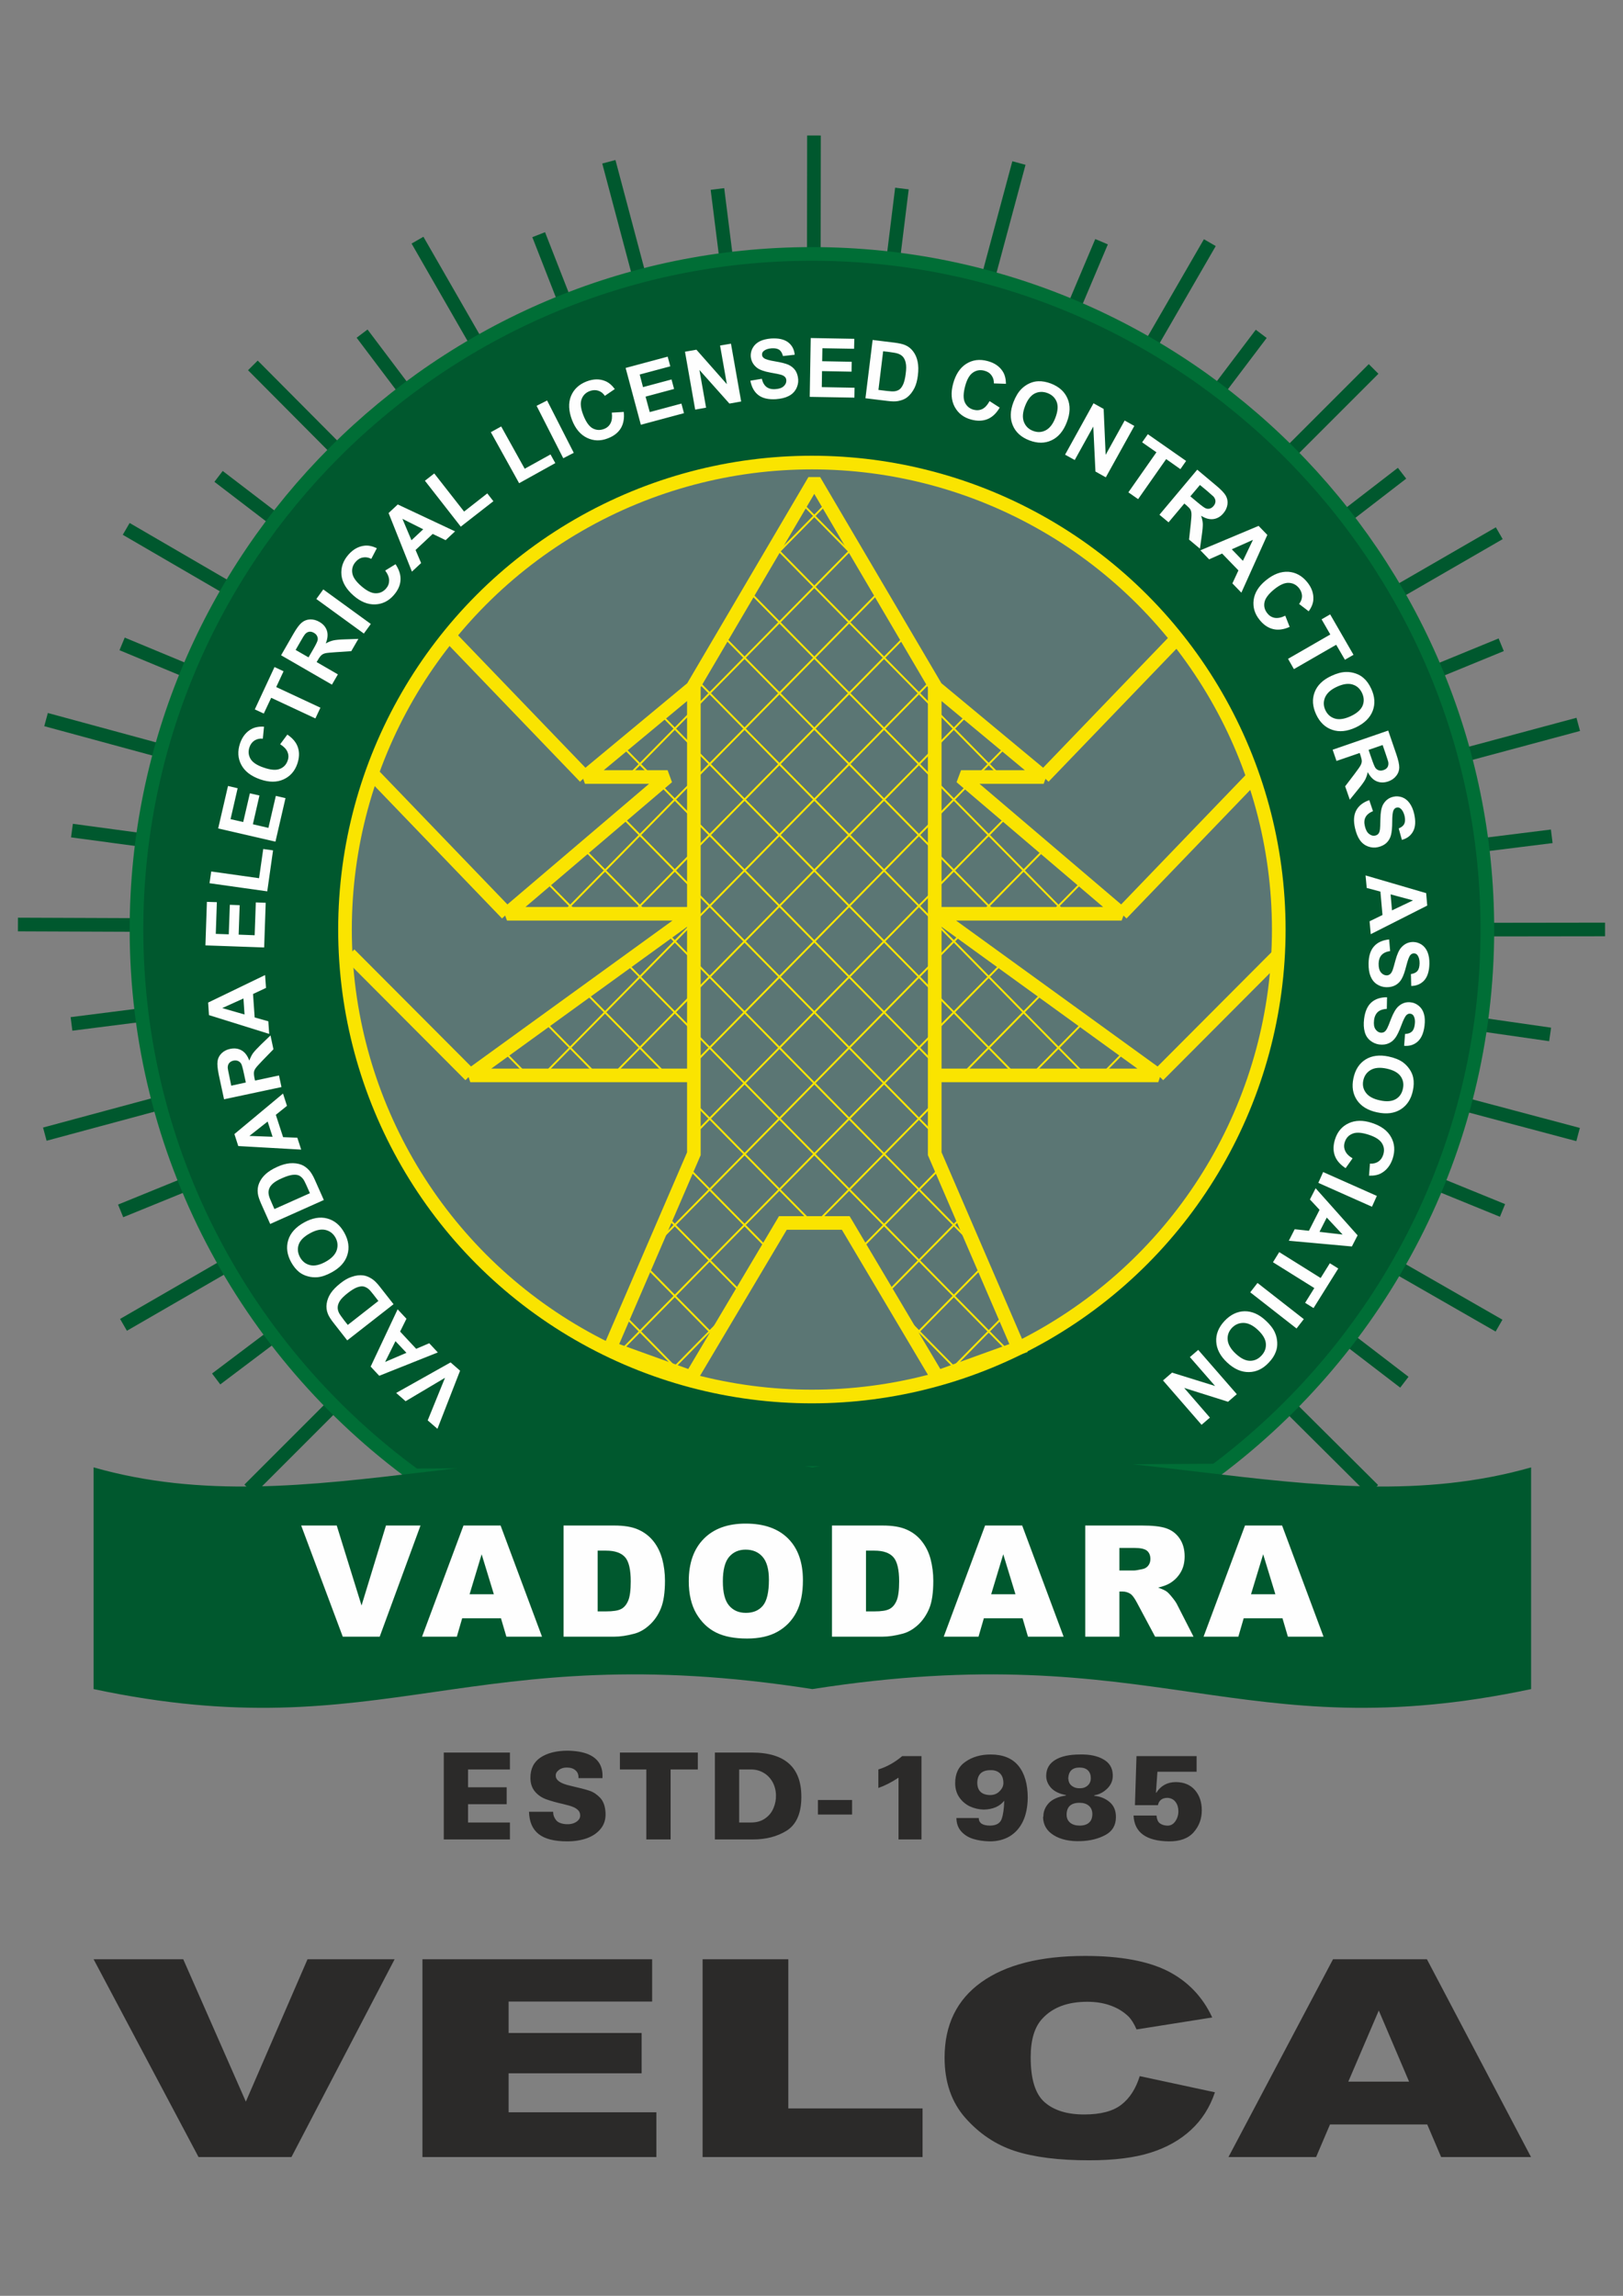 <?xml version="1.0" encoding="UTF-8"?>
<!DOCTYPE svg PUBLIC "-//W3C//DTD SVG 1.1//EN" "http://www.w3.org/Graphics/SVG/1.1/DTD/svg11.dtd">
<!-- Creator: CorelDRAW X7 -->
<svg xmlns="http://www.w3.org/2000/svg" xml:space="preserve" width="210mm" height="297mm" version="1.1" style="shape-rendering:geometricPrecision; text-rendering:geometricPrecision; image-rendering:optimizeQuality; fill-rule:evenodd; clip-rule:evenodd"
viewBox="0 0 21000 29700"
 xmlns:xlink="http://www.w3.org/1999/xlink">
 <rect x="0" y="0" width="21000" height="29700" fill="#808080" stroke="none"/>
 <defs>
  <style type="text/css">
   <![CDATA[
    .str3 {stroke:#FAE400;stroke-width:10.58}
    .str0 {stroke:#00582E;stroke-width:176.67}
    .str2 {stroke:#FAE400;stroke-width:176.54}
    .str1 {stroke:#006E36;stroke-width:176.55}
    .fil0 {fill:none}
    .fil4 {fill:#FEFEFE}
    .fil5 {fill:#2B2A29}
    .fil2 {fill:#5B7674}
    .fil1 {fill:#00582E}
    .fil6 {fill:#FEFEFE;fill-rule:nonzero}
    .fil7 {fill:#2B2A29;fill-rule:nonzero}
    .fil3 {fill:#FAE400;fill-rule:nonzero}
   ]]>
  </style>
    <clipPath id="id0">
     <path d="M10502 15821l-372 0 -1186 1996 -1050 -378 1084 -2513 0 -6059 1558 -2651 1559 2651 0 6059 1084 2513 -1051 378 -1185 -1996 -441 0zm-1529 -6935l-1404 1166 1069 0 -2078 1769 2413 0 -2888 2091 2889 0 -1 -5026zm-1404 1166l-1721 -1789 1721 1789zm-1009 1769l-1721 -1789 1721 1789zm-475 2091l-1563 -1568 1563 1568zm6014 -5026l1405 1166 -1069 0 2078 1769 -2414 0 2888 2091 -2888 0 0 -5026zm1405 1166l1721 -1789 -1721 1789zm1009 1769l1721 -1789 -1721 1789zm474 2091l1563 -1568 -1563 1568z"/>
    </clipPath>
 </defs>
 <g id="Layer_x0020_1">
  <g id="_1640551101264">
   <path class="fil0 str0" d="M4312 18181l-1087 1087m-296 -2898l-1331 769m466 -2867l-1484 400m1189 -2706l-1537 -6m1848 -2248l-1484 -403m2366 -1694l-1329 -773m2723 -1025l-1084 -1090m2896 -287l-766 -1333m2871 472l-395 -1486m2652 1197l2 -1537m2253 1841l399 -1485m1700 2362l770 -1332m1032 2721l1087 -1087m295 2894l1331 -769m-463 2872l1485 -399m-1190 2655l1537 -2m-1835 2258l1486 395m-2356 1707l1333 765m-2717 1041l1090 1084m-14236 -1990l-736 555m-382 -2522l-854 348m278 -2535l-914 116m920 -2378l-914 -123m1501 -2061l-852 -354m1980 -1607l-732 -560m2412 -1111l-555 -736m2621 -421l-336 -859m2428 324l-115 -915m2274 909l113 -915m2224 1537l359 -849m1510 1927l556 -735m1092 2366l730 -563m430 2569l853 -350m-261 2592l915 -114m-934 2432l913 131m-1469 1929l853 348m-2002 1661l732 561"/>
   <path class="fil1 str1" d="M15729 19024l-10363 63c-2180,-1592 -3600,-4167 -3600,-7062 0,-4814 3926,-8740 8739,-8740 4814,0 8740,3926 8740,8740 0,2858 -1384,5403 -3516,6999z"/>
   <circle class="fil2 str2" cx="10505" cy="12025" r="6041"/>
   <g>
   </g>
   <g style="clip-path:url(#id0)">
    <g id="_1640551102448">
     <g>
      <rect class="fil0 str3" transform="matrix(1.438 -1.461 1.438 1.461 1509.39 12178.2)" width="314" height="314"/>
      <rect class="fil0 str3" transform="matrix(1.438 -1.461 1.438 1.461 1960.73 12636.9)" width="314" height="314"/>
      <rect class="fil0 str3" transform="matrix(1.438 -1.461 1.438 1.461 2412.07 13095.6)" width="314" height="314"/>
      <rect class="fil0 str3" transform="matrix(1.438 -1.461 1.438 1.461 2863.41 13554.2)" width="314" height="314"/>
      <rect class="fil0 str3" transform="matrix(1.438 -1.461 1.438 1.461 3314.75 14012.9)" width="314" height="314"/>
      <rect class="fil0 str3" transform="matrix(1.438 -1.461 1.438 1.461 3766.09 14471.5)" width="314" height="314"/>
      <rect class="fil0 str3" transform="matrix(1.438 -1.461 1.438 1.461 4217.44 14930.2)" width="314" height="314"/>
      <rect class="fil0 str3" transform="matrix(1.438 -1.461 1.438 1.461 4668.78 15388.9)" width="314" height="314"/>
      <rect class="fil0 str3" transform="matrix(1.438 -1.461 1.438 1.461 5120.12 15847.5)" width="314" height="314"/>
      <rect class="fil0 str3" transform="matrix(1.438 -1.461 1.438 1.461 5571.46 16306.2)" width="314" height="314"/>
      <rect class="fil0 str3" transform="matrix(1.438 -1.461 1.438 1.461 6022.8 16764.8)" width="314" height="314"/>
      <rect class="fil0 str3" transform="matrix(1.438 -1.461 1.438 1.461 6474.14 17223.5)" width="314" height="314"/>
      <rect class="fil0 str3" transform="matrix(1.438 -1.461 1.438 1.461 6925.48 17682.2)" width="314" height="314"/>
      <rect class="fil0 str3" transform="matrix(1.438 -1.461 1.438 1.461 7376.82 18140.8)" width="314" height="314"/>
      <rect class="fil0 str3" transform="matrix(1.438 -1.461 1.438 1.461 7828.16 18599.5)" width="314" height="314"/>
      <rect class="fil0 str3" transform="matrix(1.438 -1.461 1.438 1.461 8279.5 19058.1)" width="314" height="314"/>
      <rect class="fil0 str3" transform="matrix(1.438 -1.461 1.438 1.461 8730.84 19516.8)" width="314" height="314"/>
      <rect class="fil0 str3" transform="matrix(1.438 -1.461 1.438 1.461 9182.19 19975.5)" width="314" height="314"/>
      <rect class="fil0 str3" transform="matrix(1.438 -1.461 1.438 1.461 9633.53 20434.1)" width="314" height="314"/>
      <rect class="fil0 str3" transform="matrix(1.438 -1.461 1.438 1.461 10084.9 20892.8)" width="314" height="314"/>
      <rect class="fil0 str3" transform="matrix(1.438 -1.461 1.438 1.461 1960.73 11719.6)" width="314" height="314"/>
      <rect class="fil0 str3" transform="matrix(1.438 -1.461 1.438 1.461 2412.07 12178.2)" width="314" height="314"/>
      <rect class="fil0 str3" transform="matrix(1.438 -1.461 1.438 1.461 2863.41 12636.9)" width="314" height="314"/>
      <rect class="fil0 str3" transform="matrix(1.438 -1.461 1.438 1.461 3314.75 13095.6)" width="314" height="314"/>
      <rect class="fil0 str3" transform="matrix(1.438 -1.461 1.438 1.461 3766.09 13554.2)" width="314" height="314"/>
      <rect class="fil0 str3" transform="matrix(1.438 -1.461 1.438 1.461 4217.44 14012.9)" width="314" height="314"/>
      <rect class="fil0 str3" transform="matrix(1.438 -1.461 1.438 1.461 4668.78 14471.5)" width="314" height="314"/>
      <rect class="fil0 str3" transform="matrix(1.438 -1.461 1.438 1.461 5120.12 14930.2)" width="314" height="314"/>
      <rect class="fil0 str3" transform="matrix(1.438 -1.461 1.438 1.461 5571.46 15388.9)" width="314" height="314"/>
      <rect class="fil0 str3" transform="matrix(1.438 -1.461 1.438 1.461 6022.8 15847.5)" width="314" height="314"/>
      <rect class="fil0 str3" transform="matrix(1.438 -1.461 1.438 1.461 6474.14 16306.2)" width="314" height="314"/>
      <rect class="fil0 str3" transform="matrix(1.438 -1.461 1.438 1.461 6925.48 16764.8)" width="314" height="314"/>
      <rect class="fil0 str3" transform="matrix(1.438 -1.461 1.438 1.461 7376.82 17223.5)" width="314" height="314"/>
      <rect class="fil0 str3" transform="matrix(1.438 -1.461 1.438 1.461 7828.16 17682.2)" width="314" height="314"/>
      <rect class="fil0 str3" transform="matrix(1.438 -1.461 1.438 1.461 8279.5 18140.8)" width="314" height="314"/>
      <rect class="fil0 str3" transform="matrix(1.438 -1.461 1.438 1.461 8730.84 18599.5)" width="314" height="314"/>
      <rect class="fil0 str3" transform="matrix(1.438 -1.461 1.438 1.461 9182.19 19058.1)" width="314" height="314"/>
      <rect class="fil0 str3" transform="matrix(1.438 -1.461 1.438 1.461 9633.53 19516.8)" width="314" height="314"/>
      <rect class="fil0 str3" transform="matrix(1.438 -1.461 1.438 1.461 10084.9 19975.5)" width="314" height="314"/>
      <rect class="fil0 str3" transform="matrix(1.438 -1.461 1.438 1.461 10536.2 20434.1)" width="314" height="314"/>
      <rect class="fil0 str3" transform="matrix(1.438 -1.461 1.438 1.461 2412.07 11260.9)" width="314" height="314"/>
      <rect class="fil0 str3" transform="matrix(1.438 -1.461 1.438 1.461 2863.41 11719.6)" width="314" height="314"/>
      <rect class="fil0 str3" transform="matrix(1.438 -1.461 1.438 1.461 3314.75 12178.2)" width="314" height="314"/>
      <rect class="fil0 str3" transform="matrix(1.438 -1.461 1.438 1.461 3766.09 12636.9)" width="314" height="314"/>
      <rect class="fil0 str3" transform="matrix(1.438 -1.461 1.438 1.461 4217.44 13095.6)" width="314" height="314"/>
      <rect class="fil0 str3" transform="matrix(1.438 -1.461 1.438 1.461 4668.78 13554.2)" width="314" height="314"/>
      <rect class="fil0 str3" transform="matrix(1.438 -1.461 1.438 1.461 5120.12 14012.9)" width="314" height="314"/>
      <rect class="fil0 str3" transform="matrix(1.438 -1.461 1.438 1.461 5571.46 14471.5)" width="314" height="314"/>
      <rect class="fil0 str3" transform="matrix(1.438 -1.461 1.438 1.461 6022.8 14930.2)" width="314" height="314"/>
      <rect class="fil0 str3" transform="matrix(1.438 -1.461 1.438 1.461 6474.14 15388.9)" width="314" height="314"/>
      <rect class="fil0 str3" transform="matrix(1.438 -1.461 1.438 1.461 6925.48 15847.5)" width="314" height="314"/>
      <rect class="fil0 str3" transform="matrix(1.438 -1.461 1.438 1.461 7376.82 16306.2)" width="314" height="314"/>
      <rect class="fil0 str3" transform="matrix(1.438 -1.461 1.438 1.461 7828.16 16764.8)" width="314" height="314"/>
      <rect class="fil0 str3" transform="matrix(1.438 -1.461 1.438 1.461 8279.5 17223.5)" width="314" height="314"/>
      <rect class="fil0 str3" transform="matrix(1.438 -1.461 1.438 1.461 8730.84 17682.2)" width="314" height="314"/>
      <rect class="fil0 str3" transform="matrix(1.438 -1.461 1.438 1.461 9182.19 18140.8)" width="314" height="314"/>
      <rect class="fil0 str3" transform="matrix(1.438 -1.461 1.438 1.461 9633.53 18599.5)" width="314" height="314"/>
      <rect class="fil0 str3" transform="matrix(1.438 -1.461 1.438 1.461 10084.9 19058.1)" width="314" height="314"/>
      <rect class="fil0 str3" transform="matrix(1.438 -1.461 1.438 1.461 10536.2 19516.8)" width="314" height="314"/>
      <rect class="fil0 str3" transform="matrix(1.438 -1.461 1.438 1.461 10987.5 19975.5)" width="314" height="314"/>
      <rect class="fil0 str3" transform="matrix(1.438 -1.461 1.438 1.461 2863.41 10802.3)" width="314" height="314"/>
      <rect class="fil0 str3" transform="matrix(1.438 -1.461 1.438 1.461 3314.75 11260.9)" width="314" height="314"/>
      <rect class="fil0 str3" transform="matrix(1.438 -1.461 1.438 1.461 3766.09 11719.6)" width="314" height="314"/>
      <rect class="fil0 str3" transform="matrix(1.438 -1.461 1.438 1.461 4217.44 12178.2)" width="314" height="314"/>
      <rect class="fil0 str3" transform="matrix(1.438 -1.461 1.438 1.461 4668.78 12636.9)" width="314" height="314"/>
      <rect class="fil0 str3" transform="matrix(1.438 -1.461 1.438 1.461 5120.12 13095.6)" width="314" height="314"/>
      <rect class="fil0 str3" transform="matrix(1.438 -1.461 1.438 1.461 5571.46 13554.2)" width="314" height="314"/>
      <rect class="fil0 str3" transform="matrix(1.438 -1.461 1.438 1.461 6022.8 14012.9)" width="314" height="314"/>
      <rect class="fil0 str3" transform="matrix(1.438 -1.461 1.438 1.461 6474.14 14471.5)" width="314" height="314"/>
      <rect class="fil0 str3" transform="matrix(1.438 -1.461 1.438 1.461 6925.48 14930.2)" width="314" height="314"/>
      <rect class="fil0 str3" transform="matrix(1.438 -1.461 1.438 1.461 7376.82 15388.9)" width="314" height="314"/>
      <rect class="fil0 str3" transform="matrix(1.438 -1.461 1.438 1.461 7828.16 15847.5)" width="314" height="314"/>
      <rect class="fil0 str3" transform="matrix(1.438 -1.461 1.438 1.461 8279.5 16306.2)" width="314" height="314"/>
      <rect class="fil0 str3" transform="matrix(1.438 -1.461 1.438 1.461 8730.84 16764.8)" width="314" height="314"/>
      <rect class="fil0 str3" transform="matrix(1.438 -1.461 1.438 1.461 9182.19 17223.5)" width="314" height="314"/>
      <rect class="fil0 str3" transform="matrix(1.438 -1.461 1.438 1.461 9633.53 17682.2)" width="314" height="314"/>
      <rect class="fil0 str3" transform="matrix(1.438 -1.461 1.438 1.461 10084.9 18140.8)" width="314" height="314"/>
      <rect class="fil0 str3" transform="matrix(1.438 -1.461 1.438 1.461 10536.2 18599.5)" width="314" height="314"/>
      <rect class="fil0 str3" transform="matrix(1.438 -1.461 1.438 1.461 10987.5 19058.1)" width="314" height="314"/>
      <rect class="fil0 str3" transform="matrix(1.438 -1.461 1.438 1.461 11438.9 19516.8)" width="314" height="314"/>
      <rect class="fil0 str3" transform="matrix(1.438 -1.461 1.438 1.461 3314.75 10343.6)" width="314" height="314"/>
      <rect class="fil0 str3" transform="matrix(1.438 -1.461 1.438 1.461 3766.09 10802.3)" width="314" height="314"/>
      <rect class="fil0 str3" transform="matrix(1.438 -1.461 1.438 1.461 4217.44 11260.9)" width="314" height="314"/>
      <rect class="fil0 str3" transform="matrix(1.438 -1.461 1.438 1.461 4668.78 11719.6)" width="314" height="314"/>
      <rect class="fil0 str3" transform="matrix(1.438 -1.461 1.438 1.461 5120.12 12178.2)" width="314" height="314"/>
      <rect class="fil0 str3" transform="matrix(1.438 -1.461 1.438 1.461 5571.46 12636.9)" width="314" height="314"/>
      <rect class="fil0 str3" transform="matrix(1.438 -1.461 1.438 1.461 6022.8 13095.6)" width="314" height="314"/>
      <rect class="fil0 str3" transform="matrix(1.438 -1.461 1.438 1.461 6474.14 13554.2)" width="314" height="314"/>
      <rect class="fil0 str3" transform="matrix(1.438 -1.461 1.438 1.461 6925.48 14012.9)" width="314" height="314"/>
      <rect class="fil0 str3" transform="matrix(1.438 -1.461 1.438 1.461 7376.82 14471.5)" width="314" height="314"/>
      <rect class="fil0 str3" transform="matrix(1.438 -1.461 1.438 1.461 7828.16 14930.2)" width="314" height="314"/>
      <rect class="fil0 str3" transform="matrix(1.438 -1.461 1.438 1.461 8279.5 15388.9)" width="314" height="314"/>
      <rect class="fil0 str3" transform="matrix(1.438 -1.461 1.438 1.461 8730.84 15847.5)" width="314" height="314"/>
      <rect class="fil0 str3" transform="matrix(1.438 -1.461 1.438 1.461 9182.19 16306.2)" width="314" height="314"/>
      <rect class="fil0 str3" transform="matrix(1.438 -1.461 1.438 1.461 9633.53 16764.8)" width="314" height="314"/>
      <rect class="fil0 str3" transform="matrix(1.438 -1.461 1.438 1.461 10084.9 17223.5)" width="314" height="314"/>
      <rect class="fil0 str3" transform="matrix(1.438 -1.461 1.438 1.461 10536.2 17682.2)" width="314" height="314"/>
      <rect class="fil0 str3" transform="matrix(1.438 -1.461 1.438 1.461 10987.5 18140.8)" width="314" height="314"/>
      <rect class="fil0 str3" transform="matrix(1.438 -1.461 1.438 1.461 11438.9 18599.5)" width="314" height="314"/>
      <rect class="fil0 str3" transform="matrix(1.438 -1.461 1.438 1.461 11890.2 19058.1)" width="314" height="314"/>
      <rect class="fil0 str3" transform="matrix(1.438 -1.461 1.438 1.461 3766.09 9884.93)" width="314" height="314"/>
      <rect class="fil0 str3" transform="matrix(1.438 -1.461 1.438 1.461 4217.44 10343.6)" width="314" height="314"/>
      <rect class="fil0 str3" transform="matrix(1.438 -1.461 1.438 1.461 4668.78 10802.3)" width="314" height="314"/>
      <rect class="fil0 str3" transform="matrix(1.438 -1.461 1.438 1.461 5120.12 11260.9)" width="314" height="314"/>
      <rect class="fil0 str3" transform="matrix(1.438 -1.461 1.438 1.461 5571.46 11719.6)" width="314" height="314"/>
      <rect class="fil0 str3" transform="matrix(1.438 -1.461 1.438 1.461 6022.8 12178.2)" width="314" height="314"/>
      <rect class="fil0 str3" transform="matrix(1.438 -1.461 1.438 1.461 6474.14 12636.9)" width="314" height="314"/>
      <rect class="fil0 str3" transform="matrix(1.438 -1.461 1.438 1.461 6925.48 13095.6)" width="314" height="314"/>
      <rect class="fil0 str3" transform="matrix(1.438 -1.461 1.438 1.461 7376.82 13554.2)" width="314" height="314"/>
      <rect class="fil0 str3" transform="matrix(1.438 -1.461 1.438 1.461 7828.16 14012.9)" width="314" height="314"/>
      <rect class="fil0 str3" transform="matrix(1.438 -1.461 1.438 1.461 8279.5 14471.5)" width="314" height="314"/>
      <rect class="fil0 str3" transform="matrix(1.438 -1.461 1.438 1.461 8730.84 14930.2)" width="314" height="314"/>
      <rect class="fil0 str3" transform="matrix(1.438 -1.461 1.438 1.461 9182.19 15388.9)" width="314" height="314"/>
      <rect class="fil0 str3" transform="matrix(1.438 -1.461 1.438 1.461 9633.53 15847.5)" width="314" height="314"/>
      <rect class="fil0 str3" transform="matrix(1.438 -1.461 1.438 1.461 10084.9 16306.2)" width="314" height="314"/>
      <rect class="fil0 str3" transform="matrix(1.438 -1.461 1.438 1.461 10536.2 16764.8)" width="314" height="314"/>
      <rect class="fil0 str3" transform="matrix(1.438 -1.461 1.438 1.461 10987.5 17223.5)" width="314" height="314"/>
      <rect class="fil0 str3" transform="matrix(1.438 -1.461 1.438 1.461 11438.9 17682.2)" width="314" height="314"/>
      <rect class="fil0 str3" transform="matrix(1.438 -1.461 1.438 1.461 11890.2 18140.8)" width="314" height="314"/>
      <rect class="fil0 str3" transform="matrix(1.438 -1.461 1.438 1.461 12341.6 18599.5)" width="314" height="314"/>
      <rect class="fil0 str3" transform="matrix(1.438 -1.461 1.438 1.461 4217.44 9426.27)" width="314" height="314"/>
      <rect class="fil0 str3" transform="matrix(1.438 -1.461 1.438 1.461 4668.78 9884.93)" width="314" height="314"/>
      <rect class="fil0 str3" transform="matrix(1.438 -1.461 1.438 1.461 5120.12 10343.6)" width="314" height="314"/>
      <rect class="fil0 str3" transform="matrix(1.438 -1.461 1.438 1.461 5571.46 10802.3)" width="314" height="314"/>
      <rect class="fil0 str3" transform="matrix(1.438 -1.461 1.438 1.461 6022.8 11260.9)" width="314" height="314"/>
      <rect class="fil0 str3" transform="matrix(1.438 -1.461 1.438 1.461 6474.14 11719.6)" width="314" height="314"/>
      <rect class="fil0 str3" transform="matrix(1.438 -1.461 1.438 1.461 6925.48 12178.2)" width="314" height="314"/>
      <rect class="fil0 str3" transform="matrix(1.438 -1.461 1.438 1.461 7376.82 12636.9)" width="314" height="314"/>
      <rect class="fil0 str3" transform="matrix(1.438 -1.461 1.438 1.461 7828.16 13095.6)" width="314" height="314"/>
      <rect class="fil0 str3" transform="matrix(1.438 -1.461 1.438 1.461 8279.5 13554.2)" width="314" height="314"/>
      <rect class="fil0 str3" transform="matrix(1.438 -1.461 1.438 1.461 8730.84 14012.9)" width="314" height="314"/>
      <rect class="fil0 str3" transform="matrix(1.438 -1.461 1.438 1.461 9182.19 14471.5)" width="314" height="314"/>
      <rect class="fil0 str3" transform="matrix(1.438 -1.461 1.438 1.461 9633.53 14930.2)" width="314" height="314"/>
      <rect class="fil0 str3" transform="matrix(1.438 -1.461 1.438 1.461 10084.9 15388.9)" width="314" height="314"/>
      <rect class="fil0 str3" transform="matrix(1.438 -1.461 1.438 1.461 10536.2 15847.5)" width="314" height="314"/>
      <rect class="fil0 str3" transform="matrix(1.438 -1.461 1.438 1.461 10987.5 16306.2)" width="314" height="314"/>
      <rect class="fil0 str3" transform="matrix(1.438 -1.461 1.438 1.461 11438.9 16764.8)" width="314" height="314"/>
      <rect class="fil0 str3" transform="matrix(1.438 -1.461 1.438 1.461 11890.2 17223.5)" width="314" height="314"/>
      <rect class="fil0 str3" transform="matrix(1.438 -1.461 1.438 1.461 12341.6 17682.2)" width="314" height="314"/>
      <rect class="fil0 str3" transform="matrix(1.438 -1.461 1.438 1.461 12792.9 18140.8)" width="314" height="314"/>
      <rect class="fil0 str3" transform="matrix(1.438 -1.461 1.438 1.461 4668.78 8967.62)" width="314" height="314"/>
      <rect class="fil0 str3" transform="matrix(1.438 -1.461 1.438 1.461 5120.12 9426.27)" width="314" height="314"/>
      <rect class="fil0 str3" transform="matrix(1.438 -1.461 1.438 1.461 5571.46 9884.93)" width="314" height="314"/>
      <rect class="fil0 str3" transform="matrix(1.438 -1.461 1.438 1.461 6022.8 10343.6)" width="314" height="314"/>
      <rect class="fil0 str3" transform="matrix(1.438 -1.461 1.438 1.461 6474.14 10802.3)" width="314" height="314"/>
      <rect class="fil0 str3" transform="matrix(1.438 -1.461 1.438 1.461 6925.48 11260.9)" width="314" height="314"/>
      <rect class="fil0 str3" transform="matrix(1.438 -1.461 1.438 1.461 7376.82 11719.6)" width="314" height="314"/>
      <rect class="fil0 str3" transform="matrix(1.438 -1.461 1.438 1.461 7828.16 12178.2)" width="314" height="314"/>
      <rect class="fil0 str3" transform="matrix(1.438 -1.461 1.438 1.461 8279.5 12636.9)" width="314" height="314"/>
      <rect class="fil0 str3" transform="matrix(1.438 -1.461 1.438 1.461 8730.84 13095.6)" width="314" height="314"/>
      <rect class="fil0 str3" transform="matrix(1.438 -1.461 1.438 1.461 9182.19 13554.2)" width="314" height="314"/>
      <rect class="fil0 str3" transform="matrix(1.438 -1.461 1.438 1.461 9633.53 14012.9)" width="314" height="314"/>
      <rect class="fil0 str3" transform="matrix(1.438 -1.461 1.438 1.461 10084.9 14471.5)" width="314" height="314"/>
      <rect class="fil0 str3" transform="matrix(1.438 -1.461 1.438 1.461 10536.2 14930.2)" width="314" height="314"/>
      <rect class="fil0 str3" transform="matrix(1.438 -1.461 1.438 1.461 10987.5 15388.9)" width="314" height="314"/>
      <rect class="fil0 str3" transform="matrix(1.438 -1.461 1.438 1.461 11438.9 15847.5)" width="314" height="314"/>
      <rect class="fil0 str3" transform="matrix(1.438 -1.461 1.438 1.461 11890.2 16306.2)" width="314" height="314"/>
      <rect class="fil0 str3" transform="matrix(1.438 -1.461 1.438 1.461 12341.6 16764.8)" width="314" height="314"/>
      <rect class="fil0 str3" transform="matrix(1.438 -1.461 1.438 1.461 12792.9 17223.5)" width="314" height="314"/>
      <rect class="fil0 str3" transform="matrix(1.438 -1.461 1.438 1.461 13244.3 17682.2)" width="314" height="314"/>
      <rect class="fil0 str3" transform="matrix(1.438 -1.461 1.438 1.461 5120.12 8508.96)" width="314" height="314"/>
      <rect class="fil0 str3" transform="matrix(1.438 -1.461 1.438 1.461 5571.46 8967.62)" width="314" height="314"/>
      <rect class="fil0 str3" transform="matrix(1.438 -1.461 1.438 1.461 6022.8 9426.27)" width="314" height="314"/>
      <rect class="fil0 str3" transform="matrix(1.438 -1.461 1.438 1.461 6474.14 9884.93)" width="314" height="314"/>
      <rect class="fil0 str3" transform="matrix(1.438 -1.461 1.438 1.461 6925.48 10343.6)" width="314" height="314"/>
      <rect class="fil0 str3" transform="matrix(1.438 -1.461 1.438 1.461 7376.82 10802.3)" width="314" height="314"/>
      <rect class="fil0 str3" transform="matrix(1.438 -1.461 1.438 1.461 7828.16 11260.9)" width="314" height="314"/>
      <rect class="fil0 str3" transform="matrix(1.438 -1.461 1.438 1.461 8279.5 11719.6)" width="314" height="314"/>
      <rect class="fil0 str3" transform="matrix(1.438 -1.461 1.438 1.461 8730.84 12178.2)" width="314" height="314"/>
      <rect class="fil0 str3" transform="matrix(1.438 -1.461 1.438 1.461 9182.19 12636.9)" width="314" height="314"/>
      <rect class="fil0 str3" transform="matrix(1.438 -1.461 1.438 1.461 9633.53 13095.6)" width="314" height="314"/>
      <rect class="fil0 str3" transform="matrix(1.438 -1.461 1.438 1.461 10084.9 13554.2)" width="314" height="314"/>
      <rect class="fil0 str3" transform="matrix(1.438 -1.461 1.438 1.461 10536.2 14012.9)" width="314" height="314"/>
      <rect class="fil0 str3" transform="matrix(1.438 -1.461 1.438 1.461 10987.5 14471.5)" width="314" height="314"/>
      <rect class="fil0 str3" transform="matrix(1.438 -1.461 1.438 1.461 11438.9 14930.2)" width="314" height="314"/>
      <rect class="fil0 str3" transform="matrix(1.438 -1.461 1.438 1.461 11890.2 15388.9)" width="314" height="314"/>
      <rect class="fil0 str3" transform="matrix(1.438 -1.461 1.438 1.461 12341.6 15847.5)" width="314" height="314"/>
      <rect class="fil0 str3" transform="matrix(1.438 -1.461 1.438 1.461 12792.9 16306.2)" width="314" height="314"/>
      <rect class="fil0 str3" transform="matrix(1.438 -1.461 1.438 1.461 13244.3 16764.8)" width="314" height="314"/>
      <rect class="fil0 str3" transform="matrix(1.438 -1.461 1.438 1.461 13695.6 17223.5)" width="314" height="314"/>
      <rect class="fil0 str3" transform="matrix(1.438 -1.461 1.438 1.461 5571.46 8050.3)" width="314" height="314"/>
      <rect class="fil0 str3" transform="matrix(1.438 -1.461 1.438 1.461 6022.8 8508.96)" width="314" height="314"/>
      <rect class="fil0 str3" transform="matrix(1.438 -1.461 1.438 1.461 6474.14 8967.62)" width="314" height="314"/>
      <rect class="fil0 str3" transform="matrix(1.438 -1.461 1.438 1.461 6925.48 9426.27)" width="314" height="314"/>
      <rect class="fil0 str3" transform="matrix(1.438 -1.461 1.438 1.461 7376.82 9884.93)" width="314" height="314"/>
      <rect class="fil0 str3" transform="matrix(1.438 -1.461 1.438 1.461 7828.16 10343.6)" width="314" height="314"/>
      <rect class="fil0 str3" transform="matrix(1.438 -1.461 1.438 1.461 8279.5 10802.3)" width="314" height="314"/>
      <rect class="fil0 str3" transform="matrix(1.438 -1.461 1.438 1.461 8730.84 11260.9)" width="314" height="314"/>
      <rect class="fil0 str3" transform="matrix(1.438 -1.461 1.438 1.461 9182.19 11719.6)" width="314" height="314"/>
      <rect class="fil0 str3" transform="matrix(1.438 -1.461 1.438 1.461 9633.53 12178.2)" width="314" height="314"/>
      <rect class="fil0 str3" transform="matrix(1.438 -1.461 1.438 1.461 10084.9 12636.9)" width="314" height="314"/>
      <rect class="fil0 str3" transform="matrix(1.438 -1.461 1.438 1.461 10536.2 13095.6)" width="314" height="314"/>
      <rect class="fil0 str3" transform="matrix(1.438 -1.461 1.438 1.461 10987.5 13554.2)" width="314" height="314"/>
      <rect class="fil0 str3" transform="matrix(1.438 -1.461 1.438 1.461 11438.9 14012.9)" width="314" height="314"/>
      <rect class="fil0 str3" transform="matrix(1.438 -1.461 1.438 1.461 11890.2 14471.5)" width="314" height="314"/>
      <rect class="fil0 str3" transform="matrix(1.438 -1.461 1.438 1.461 12341.6 14930.2)" width="314" height="314"/>
      <rect class="fil0 str3" transform="matrix(1.438 -1.461 1.438 1.461 12792.9 15388.9)" width="314" height="314"/>
      <rect class="fil0 str3" transform="matrix(1.438 -1.461 1.438 1.461 13244.3 15847.5)" width="314" height="314"/>
      <rect class="fil0 str3" transform="matrix(1.438 -1.461 1.438 1.461 13695.6 16306.2)" width="314" height="314"/>
      <rect class="fil0 str3" transform="matrix(1.438 -1.461 1.438 1.461 14146.9 16764.8)" width="314" height="314"/>
      <rect class="fil0 str3" transform="matrix(1.438 -1.461 1.438 1.461 6022.8 7591.64)" width="314" height="314"/>
      <rect class="fil0 str3" transform="matrix(1.438 -1.461 1.438 1.461 6474.14 8050.3)" width="314" height="314"/>
      <rect class="fil0 str3" transform="matrix(1.438 -1.461 1.438 1.461 6925.48 8508.96)" width="314" height="314"/>
      <rect class="fil0 str3" transform="matrix(1.438 -1.461 1.438 1.461 7376.82 8967.62)" width="314" height="314"/>
      <rect class="fil0 str3" transform="matrix(1.438 -1.461 1.438 1.461 7828.16 9426.27)" width="314" height="314"/>
      <rect class="fil0 str3" transform="matrix(1.438 -1.461 1.438 1.461 8279.5 9884.93)" width="314" height="314"/>
      <rect class="fil0 str3" transform="matrix(1.438 -1.461 1.438 1.461 8730.84 10343.6)" width="314" height="314"/>
      <rect class="fil0 str3" transform="matrix(1.438 -1.461 1.438 1.461 9182.19 10802.3)" width="314" height="314"/>
      <rect class="fil0 str3" transform="matrix(1.438 -1.461 1.438 1.461 9633.53 11260.9)" width="314" height="314"/>
      <rect class="fil0 str3" transform="matrix(1.438 -1.461 1.438 1.461 10084.9 11719.6)" width="314" height="314"/>
      <rect class="fil0 str3" transform="matrix(1.438 -1.461 1.438 1.461 10536.2 12178.2)" width="314" height="314"/>
      <rect class="fil0 str3" transform="matrix(1.438 -1.461 1.438 1.461 10987.5 12636.9)" width="314" height="314"/>
      <rect class="fil0 str3" transform="matrix(1.438 -1.461 1.438 1.461 11438.9 13095.6)" width="314" height="314"/>
      <rect class="fil0 str3" transform="matrix(1.438 -1.461 1.438 1.461 11890.2 13554.2)" width="314" height="314"/>
      <rect class="fil0 str3" transform="matrix(1.438 -1.461 1.438 1.461 12341.6 14012.9)" width="314" height="314"/>
      <rect class="fil0 str3" transform="matrix(1.438 -1.461 1.438 1.461 12792.9 14471.5)" width="314" height="314"/>
      <rect class="fil0 str3" transform="matrix(1.438 -1.461 1.438 1.461 13244.3 14930.2)" width="314" height="314"/>
      <rect class="fil0 str3" transform="matrix(1.438 -1.461 1.438 1.461 13695.6 15388.9)" width="314" height="314"/>
      <rect class="fil0 str3" transform="matrix(1.438 -1.461 1.438 1.461 14146.9 15847.5)" width="314" height="314"/>
      <rect class="fil0 str3" transform="matrix(1.438 -1.461 1.438 1.461 14598.3 16306.2)" width="314" height="314"/>
      <rect class="fil0 str3" transform="matrix(1.438 -1.461 1.438 1.461 6474.14 7132.98)" width="314" height="314"/>
      <rect class="fil0 str3" transform="matrix(1.438 -1.461 1.438 1.461 6925.48 7591.64)" width="314" height="314"/>
      <rect class="fil0 str3" transform="matrix(1.438 -1.461 1.438 1.461 7376.82 8050.3)" width="314" height="314"/>
      <rect class="fil0 str3" transform="matrix(1.438 -1.461 1.438 1.461 7828.16 8508.96)" width="314" height="314"/>
      <rect class="fil0 str3" transform="matrix(1.438 -1.461 1.438 1.461 8279.5 8967.62)" width="314" height="314"/>
      <rect class="fil0 str3" transform="matrix(1.438 -1.461 1.438 1.461 8730.84 9426.27)" width="314" height="314"/>
      <rect class="fil0 str3" transform="matrix(1.438 -1.461 1.438 1.461 9182.19 9884.93)" width="314" height="314"/>
      <rect class="fil0 str3" transform="matrix(1.438 -1.461 1.438 1.461 9633.53 10343.6)" width="314" height="314"/>
      <rect class="fil0 str3" transform="matrix(1.438 -1.461 1.438 1.461 10084.9 10802.3)" width="314" height="314"/>
      <rect class="fil0 str3" transform="matrix(1.438 -1.461 1.438 1.461 10536.2 11260.9)" width="314" height="314"/>
      <rect class="fil0 str3" transform="matrix(1.438 -1.461 1.438 1.461 10987.5 11719.6)" width="314" height="314"/>
      <rect class="fil0 str3" transform="matrix(1.438 -1.461 1.438 1.461 11438.9 12178.2)" width="314" height="314"/>
      <rect class="fil0 str3" transform="matrix(1.438 -1.461 1.438 1.461 11890.2 12636.9)" width="314" height="314"/>
      <rect class="fil0 str3" transform="matrix(1.438 -1.461 1.438 1.461 12341.6 13095.6)" width="314" height="314"/>
      <rect class="fil0 str3" transform="matrix(1.438 -1.461 1.438 1.461 12792.9 13554.2)" width="314" height="314"/>
      <rect class="fil0 str3" transform="matrix(1.438 -1.461 1.438 1.461 13244.3 14012.9)" width="314" height="314"/>
      <rect class="fil0 str3" transform="matrix(1.438 -1.461 1.438 1.461 13695.6 14471.5)" width="314" height="314"/>
      <rect class="fil0 str3" transform="matrix(1.438 -1.461 1.438 1.461 14146.9 14930.2)" width="314" height="314"/>
      <rect class="fil0 str3" transform="matrix(1.438 -1.461 1.438 1.461 14598.3 15388.9)" width="314" height="314"/>
      <rect class="fil0 str3" transform="matrix(1.438 -1.461 1.438 1.461 15049.6 15847.5)" width="314" height="314"/>
      <rect class="fil0 str3" transform="matrix(1.438 -1.461 1.438 1.461 6925.48 6674.32)" width="314" height="314"/>
      <rect class="fil0 str3" transform="matrix(1.438 -1.461 1.438 1.461 7376.82 7132.98)" width="314" height="314"/>
      <rect class="fil0 str3" transform="matrix(1.438 -1.461 1.438 1.461 7828.16 7591.64)" width="314" height="314"/>
      <rect class="fil0 str3" transform="matrix(1.438 -1.461 1.438 1.461 8279.5 8050.3)" width="314" height="314"/>
      <rect class="fil0 str3" transform="matrix(1.438 -1.461 1.438 1.461 8730.84 8508.96)" width="314" height="314"/>
      <rect class="fil0 str3" transform="matrix(1.438 -1.461 1.438 1.461 9182.19 8967.62)" width="314" height="314"/>
      <rect class="fil0 str3" transform="matrix(1.438 -1.461 1.438 1.461 9633.53 9426.27)" width="314" height="314"/>
      <rect class="fil0 str3" transform="matrix(1.438 -1.461 1.438 1.461 10084.9 9884.93)" width="314" height="314"/>
      <rect class="fil0 str3" transform="matrix(1.438 -1.461 1.438 1.461 10536.2 10343.6)" width="314" height="314"/>
      <rect class="fil0 str3" transform="matrix(1.438 -1.461 1.438 1.461 10987.5 10802.3)" width="314" height="314"/>
      <rect class="fil0 str3" transform="matrix(1.438 -1.461 1.438 1.461 11438.9 11260.9)" width="314" height="314"/>
      <rect class="fil0 str3" transform="matrix(1.438 -1.461 1.438 1.461 11890.2 11719.6)" width="314" height="314"/>
      <rect class="fil0 str3" transform="matrix(1.438 -1.461 1.438 1.461 12341.6 12178.2)" width="314" height="314"/>
      <rect class="fil0 str3" transform="matrix(1.438 -1.461 1.438 1.461 12792.9 12636.9)" width="314" height="314"/>
      <rect class="fil0 str3" transform="matrix(1.438 -1.461 1.438 1.461 13244.3 13095.6)" width="314" height="314"/>
      <rect class="fil0 str3" transform="matrix(1.438 -1.461 1.438 1.461 13695.6 13554.2)" width="314" height="314"/>
      <rect class="fil0 str3" transform="matrix(1.438 -1.461 1.438 1.461 14146.9 14012.9)" width="314" height="314"/>
      <rect class="fil0 str3" transform="matrix(1.438 -1.461 1.438 1.461 14598.3 14471.5)" width="314" height="314"/>
      <rect class="fil0 str3" transform="matrix(1.438 -1.461 1.438 1.461 15049.6 14930.2)" width="314" height="314"/>
      <rect class="fil0 str3" transform="matrix(1.438 -1.461 1.438 1.461 15501 15388.9)" width="314" height="314"/>
      <rect class="fil0 str3" transform="matrix(1.438 -1.461 1.438 1.461 7376.82 6215.66)" width="314" height="314"/>
      <rect class="fil0 str3" transform="matrix(1.438 -1.461 1.438 1.461 7828.16 6674.32)" width="314" height="314"/>
      <rect class="fil0 str3" transform="matrix(1.438 -1.461 1.438 1.461 8279.5 7132.98)" width="314" height="314"/>
      <rect class="fil0 str3" transform="matrix(1.438 -1.461 1.438 1.461 8730.84 7591.64)" width="314" height="314"/>
      <rect class="fil0 str3" transform="matrix(1.438 -1.461 1.438 1.461 9182.19 8050.3)" width="314" height="314"/>
      <rect class="fil0 str3" transform="matrix(1.438 -1.461 1.438 1.461 9633.53 8508.96)" width="314" height="314"/>
      <rect class="fil0 str3" transform="matrix(1.438 -1.461 1.438 1.461 10084.9 8967.62)" width="314" height="314"/>
      <rect class="fil0 str3" transform="matrix(1.438 -1.461 1.438 1.461 10536.2 9426.27)" width="314" height="314"/>
      <rect class="fil0 str3" transform="matrix(1.438 -1.461 1.438 1.461 10987.5 9884.93)" width="314" height="314"/>
      <rect class="fil0 str3" transform="matrix(1.438 -1.461 1.438 1.461 11438.9 10343.6)" width="314" height="314"/>
      <rect class="fil0 str3" transform="matrix(1.438 -1.461 1.438 1.461 11890.2 10802.3)" width="314" height="314"/>
      <rect class="fil0 str3" transform="matrix(1.438 -1.461 1.438 1.461 12341.6 11260.9)" width="314" height="314"/>
      <rect class="fil0 str3" transform="matrix(1.438 -1.461 1.438 1.461 12792.9 11719.6)" width="314" height="314"/>
      <rect class="fil0 str3" transform="matrix(1.438 -1.461 1.438 1.461 13244.3 12178.2)" width="314" height="314"/>
      <rect class="fil0 str3" transform="matrix(1.438 -1.461 1.438 1.461 13695.6 12636.9)" width="314" height="314"/>
      <rect class="fil0 str3" transform="matrix(1.438 -1.461 1.438 1.461 14146.9 13095.6)" width="314" height="314"/>
      <rect class="fil0 str3" transform="matrix(1.438 -1.461 1.438 1.461 14598.3 13554.2)" width="314" height="314"/>
      <rect class="fil0 str3" transform="matrix(1.438 -1.461 1.438 1.461 15049.6 14012.9)" width="314" height="314"/>
      <rect class="fil0 str3" transform="matrix(1.438 -1.461 1.438 1.461 15501 14471.5)" width="314" height="314"/>
      <rect class="fil0 str3" transform="matrix(1.438 -1.461 1.438 1.461 15952.3 14930.2)" width="314" height="314"/>
      <rect class="fil0 str3" transform="matrix(1.438 -1.461 1.438 1.461 7828.16 5757)" width="314" height="314"/>
      <rect class="fil0 str3" transform="matrix(1.438 -1.461 1.438 1.461 8279.5 6215.66)" width="314" height="314"/>
      <rect class="fil0 str3" transform="matrix(1.438 -1.461 1.438 1.461 8730.84 6674.32)" width="314" height="314"/>
      <rect class="fil0 str3" transform="matrix(1.438 -1.461 1.438 1.461 9182.19 7132.98)" width="314" height="314"/>
      <rect class="fil0 str3" transform="matrix(1.438 -1.461 1.438 1.461 9633.53 7591.64)" width="314" height="314"/>
      <rect class="fil0 str3" transform="matrix(1.438 -1.461 1.438 1.461 10084.9 8050.3)" width="314" height="314"/>
      <rect class="fil0 str3" transform="matrix(1.438 -1.461 1.438 1.461 10536.2 8508.96)" width="314" height="314"/>
      <rect class="fil0 str3" transform="matrix(1.438 -1.461 1.438 1.461 10987.5 8967.62)" width="314" height="314"/>
      <rect class="fil0 str3" transform="matrix(1.438 -1.461 1.438 1.461 11438.9 9426.27)" width="314" height="314"/>
      <rect class="fil0 str3" transform="matrix(1.438 -1.461 1.438 1.461 11890.2 9884.93)" width="314" height="314"/>
      <rect class="fil0 str3" transform="matrix(1.438 -1.461 1.438 1.461 12341.6 10343.6)" width="314" height="314"/>
      <rect class="fil0 str3" transform="matrix(1.438 -1.461 1.438 1.461 12792.9 10802.3)" width="314" height="314"/>
      <rect class="fil0 str3" transform="matrix(1.438 -1.461 1.438 1.461 13244.3 11260.9)" width="314" height="314"/>
      <rect class="fil0 str3" transform="matrix(1.438 -1.461 1.438 1.461 13695.6 11719.6)" width="314" height="314"/>
      <rect class="fil0 str3" transform="matrix(1.438 -1.461 1.438 1.461 14146.9 12178.2)" width="314" height="314"/>
      <rect class="fil0 str3" transform="matrix(1.438 -1.461 1.438 1.461 14598.3 12636.9)" width="314" height="314"/>
      <rect class="fil0 str3" transform="matrix(1.438 -1.461 1.438 1.461 15049.6 13095.6)" width="314" height="314"/>
      <rect class="fil0 str3" transform="matrix(1.438 -1.461 1.438 1.461 15501 13554.2)" width="314" height="314"/>
      <rect class="fil0 str3" transform="matrix(1.438 -1.461 1.438 1.461 15952.3 14012.9)" width="314" height="314"/>
      <rect class="fil0 str3" transform="matrix(1.438 -1.461 1.438 1.461 16403.6 14471.5)" width="314" height="314"/>
      <rect class="fil0 str3" transform="matrix(1.438 -1.461 1.438 1.461 8279.5 5298.34)" width="314" height="314"/>
      <rect class="fil0 str3" transform="matrix(1.438 -1.461 1.438 1.461 8730.84 5757)" width="314" height="314"/>
      <rect class="fil0 str3" transform="matrix(1.438 -1.461 1.438 1.461 9182.19 6215.66)" width="314" height="314"/>
      <rect class="fil0 str3" transform="matrix(1.438 -1.461 1.438 1.461 9633.53 6674.32)" width="314" height="314"/>
      <rect class="fil0 str3" transform="matrix(1.438 -1.461 1.438 1.461 10084.9 7132.98)" width="314" height="314"/>
      <rect class="fil0 str3" transform="matrix(1.438 -1.461 1.438 1.461 10536.2 7591.64)" width="314" height="314"/>
      <rect class="fil0 str3" transform="matrix(1.438 -1.461 1.438 1.461 10987.5 8050.3)" width="314" height="314"/>
      <rect class="fil0 str3" transform="matrix(1.438 -1.461 1.438 1.461 11438.9 8508.96)" width="314" height="314"/>
      <rect class="fil0 str3" transform="matrix(1.438 -1.461 1.438 1.461 11890.2 8967.62)" width="314" height="314"/>
      <rect class="fil0 str3" transform="matrix(1.438 -1.461 1.438 1.461 12341.6 9426.27)" width="314" height="314"/>
      <rect class="fil0 str3" transform="matrix(1.438 -1.461 1.438 1.461 12792.9 9884.93)" width="314" height="314"/>
      <rect class="fil0 str3" transform="matrix(1.438 -1.461 1.438 1.461 13244.3 10343.6)" width="314" height="314"/>
      <rect class="fil0 str3" transform="matrix(1.438 -1.461 1.438 1.461 13695.6 10802.3)" width="314" height="314"/>
      <rect class="fil0 str3" transform="matrix(1.438 -1.461 1.438 1.461 14146.9 11260.9)" width="314" height="314"/>
      <rect class="fil0 str3" transform="matrix(1.438 -1.461 1.438 1.461 14598.3 11719.6)" width="314" height="314"/>
      <rect class="fil0 str3" transform="matrix(1.438 -1.461 1.438 1.461 15049.6 12178.2)" width="314" height="314"/>
      <rect class="fil0 str3" transform="matrix(1.438 -1.461 1.438 1.461 15501 12636.9)" width="314" height="314"/>
      <rect class="fil0 str3" transform="matrix(1.438 -1.461 1.438 1.461 15952.3 13095.6)" width="314" height="314"/>
      <rect class="fil0 str3" transform="matrix(1.438 -1.461 1.438 1.461 16403.6 13554.2)" width="314" height="314"/>
      <rect class="fil0 str3" transform="matrix(1.438 -1.461 1.438 1.461 16855 14012.9)" width="314" height="314"/>
      <rect class="fil0 str3" transform="matrix(1.438 -1.461 1.438 1.461 8730.84 4839.68)" width="314" height="314"/>
      <rect class="fil0 str3" transform="matrix(1.438 -1.461 1.438 1.461 9182.19 5298.34)" width="314" height="314"/>
      <rect class="fil0 str3" transform="matrix(1.438 -1.461 1.438 1.461 9633.53 5757)" width="314" height="314"/>
      <rect class="fil0 str3" transform="matrix(1.438 -1.461 1.438 1.461 10084.9 6215.66)" width="314" height="314"/>
      <rect class="fil0 str3" transform="matrix(1.438 -1.461 1.438 1.461 10536.2 6674.32)" width="314" height="314"/>
      <rect class="fil0 str3" transform="matrix(1.438 -1.461 1.438 1.461 10987.5 7132.98)" width="314" height="314"/>
      <rect class="fil0 str3" transform="matrix(1.438 -1.461 1.438 1.461 11438.9 7591.64)" width="314" height="314"/>
      <rect class="fil0 str3" transform="matrix(1.438 -1.461 1.438 1.461 11890.2 8050.3)" width="314" height="314"/>
      <rect class="fil0 str3" transform="matrix(1.438 -1.461 1.438 1.461 12341.6 8508.96)" width="314" height="314"/>
      <rect class="fil0 str3" transform="matrix(1.438 -1.461 1.438 1.461 12792.9 8967.62)" width="314" height="314"/>
      <rect class="fil0 str3" transform="matrix(1.438 -1.461 1.438 1.461 13244.3 9426.27)" width="314" height="314"/>
      <rect class="fil0 str3" transform="matrix(1.438 -1.461 1.438 1.461 13695.6 9884.93)" width="314" height="314"/>
      <rect class="fil0 str3" transform="matrix(1.438 -1.461 1.438 1.461 14146.9 10343.6)" width="314" height="314"/>
      <rect class="fil0 str3" transform="matrix(1.438 -1.461 1.438 1.461 14598.3 10802.3)" width="314" height="314"/>
      <rect class="fil0 str3" transform="matrix(1.438 -1.461 1.438 1.461 15049.6 11260.9)" width="314" height="314"/>
      <rect class="fil0 str3" transform="matrix(1.438 -1.461 1.438 1.461 15501 11719.6)" width="314" height="314"/>
      <rect class="fil0 str3" transform="matrix(1.438 -1.461 1.438 1.461 15952.3 12178.2)" width="314" height="314"/>
      <rect class="fil0 str3" transform="matrix(1.438 -1.461 1.438 1.461 16403.6 12636.9)" width="314" height="314"/>
      <rect class="fil0 str3" transform="matrix(1.438 -1.461 1.438 1.461 16855 13095.6)" width="314" height="314"/>
      <rect class="fil0 str3" transform="matrix(1.438 -1.461 1.438 1.461 17306.3 13554.2)" width="314" height="314"/>
      <rect class="fil0 str3" transform="matrix(1.438 -1.461 1.438 1.461 9182.19 4381.02)" width="314" height="314"/>
      <rect class="fil0 str3" transform="matrix(1.438 -1.461 1.438 1.461 9633.53 4839.68)" width="314" height="314"/>
      <rect class="fil0 str3" transform="matrix(1.438 -1.461 1.438 1.461 10084.9 5298.34)" width="314" height="314"/>
      <rect class="fil0 str3" transform="matrix(1.438 -1.461 1.438 1.461 10536.2 5757)" width="314" height="314"/>
      <rect class="fil0 str3" transform="matrix(1.438 -1.461 1.438 1.461 10987.5 6215.66)" width="314" height="314"/>
      <rect class="fil0 str3" transform="matrix(1.438 -1.461 1.438 1.461 11438.9 6674.32)" width="314" height="314"/>
      <rect class="fil0 str3" transform="matrix(1.438 -1.461 1.438 1.461 11890.2 7132.98)" width="314" height="314"/>
      <rect class="fil0 str3" transform="matrix(1.438 -1.461 1.438 1.461 12341.6 7591.64)" width="314" height="314"/>
      <rect class="fil0 str3" transform="matrix(1.438 -1.461 1.438 1.461 12792.9 8050.3)" width="314" height="314"/>
      <rect class="fil0 str3" transform="matrix(1.438 -1.461 1.438 1.461 13244.3 8508.96)" width="314" height="314"/>
      <rect class="fil0 str3" transform="matrix(1.438 -1.461 1.438 1.461 13695.6 8967.62)" width="314" height="314"/>
      <rect class="fil0 str3" transform="matrix(1.438 -1.461 1.438 1.461 14146.9 9426.27)" width="314" height="314"/>
      <rect class="fil0 str3" transform="matrix(1.438 -1.461 1.438 1.461 14598.3 9884.93)" width="314" height="314"/>
      <rect class="fil0 str3" transform="matrix(1.438 -1.461 1.438 1.461 15049.6 10343.6)" width="314" height="314"/>
      <rect class="fil0 str3" transform="matrix(1.438 -1.461 1.438 1.461 15501 10802.3)" width="314" height="314"/>
      <rect class="fil0 str3" transform="matrix(1.438 -1.461 1.438 1.461 15952.3 11260.9)" width="314" height="314"/>
      <rect class="fil0 str3" transform="matrix(1.438 -1.461 1.438 1.461 16403.6 11719.6)" width="314" height="314"/>
      <rect class="fil0 str3" transform="matrix(1.438 -1.461 1.438 1.461 16855 12178.2)" width="314" height="314"/>
      <rect class="fil0 str3" transform="matrix(1.438 -1.461 1.438 1.461 17306.3 12636.9)" width="314" height="314"/>
      <rect class="fil0 str3" transform="matrix(1.438 -1.461 1.438 1.461 17757.7 13095.6)" width="314" height="314"/>
      <rect class="fil0 str3" transform="matrix(1.438 -1.461 1.438 1.461 9633.53 3922.36)" width="314" height="314"/>
      <rect class="fil0 str3" transform="matrix(1.438 -1.461 1.438 1.461 10084.9 4381.02)" width="314" height="314"/>
      <rect class="fil0 str3" transform="matrix(1.438 -1.461 1.438 1.461 10536.2 4839.68)" width="314" height="314"/>
      <rect class="fil0 str3" transform="matrix(1.438 -1.461 1.438 1.461 10987.5 5298.34)" width="314" height="314"/>
      <rect class="fil0 str3" transform="matrix(1.438 -1.461 1.438 1.461 11438.9 5757)" width="314" height="314"/>
      <rect class="fil0 str3" transform="matrix(1.438 -1.461 1.438 1.461 11890.2 6215.66)" width="314" height="314"/>
      <rect class="fil0 str3" transform="matrix(1.438 -1.461 1.438 1.461 12341.6 6674.32)" width="314" height="314"/>
      <rect class="fil0 str3" transform="matrix(1.438 -1.461 1.438 1.461 12792.9 7132.98)" width="314" height="314"/>
      <rect class="fil0 str3" transform="matrix(1.438 -1.461 1.438 1.461 13244.3 7591.64)" width="314" height="314"/>
      <rect class="fil0 str3" transform="matrix(1.438 -1.461 1.438 1.461 13695.6 8050.3)" width="314" height="314"/>
      <rect class="fil0 str3" transform="matrix(1.438 -1.461 1.438 1.461 14146.9 8508.96)" width="314" height="314"/>
      <rect class="fil0 str3" transform="matrix(1.438 -1.461 1.438 1.461 14598.3 8967.62)" width="314" height="314"/>
      <rect class="fil0 str3" transform="matrix(1.438 -1.461 1.438 1.461 15049.6 9426.27)" width="314" height="314"/>
      <rect class="fil0 str3" transform="matrix(1.438 -1.461 1.438 1.461 15501 9884.93)" width="314" height="314"/>
      <rect class="fil0 str3" transform="matrix(1.438 -1.461 1.438 1.461 15952.3 10343.6)" width="314" height="314"/>
      <rect class="fil0 str3" transform="matrix(1.438 -1.461 1.438 1.461 16403.6 10802.3)" width="314" height="314"/>
      <rect class="fil0 str3" transform="matrix(1.438 -1.461 1.438 1.461 16855 11260.9)" width="314" height="314"/>
      <rect class="fil0 str3" transform="matrix(1.438 -1.461 1.438 1.461 17306.3 11719.6)" width="314" height="314"/>
      <rect class="fil0 str3" transform="matrix(1.438 -1.461 1.438 1.461 17757.7 12178.2)" width="314" height="314"/>
      <rect class="fil0 str3" transform="matrix(1.438 -1.461 1.438 1.461 18209 12636.9)" width="314" height="314"/>
      <rect class="fil0 str3" transform="matrix(1.438 -1.461 1.438 1.461 10084.9 3463.7)" width="314" height="314"/>
      <rect class="fil0 str3" transform="matrix(1.438 -1.461 1.438 1.461 10536.2 3922.36)" width="314" height="314"/>
      <rect class="fil0 str3" transform="matrix(1.438 -1.461 1.438 1.461 10987.5 4381.02)" width="314" height="314"/>
      <rect class="fil0 str3" transform="matrix(1.438 -1.461 1.438 1.461 11438.9 4839.68)" width="314" height="314"/>
      <rect class="fil0 str3" transform="matrix(1.438 -1.461 1.438 1.461 11890.2 5298.34)" width="314" height="314"/>
      <rect class="fil0 str3" transform="matrix(1.438 -1.461 1.438 1.461 12341.6 5757)" width="314" height="314"/>
      <rect class="fil0 str3" transform="matrix(1.438 -1.461 1.438 1.461 12792.9 6215.66)" width="314" height="314"/>
      <rect class="fil0 str3" transform="matrix(1.438 -1.461 1.438 1.461 13244.3 6674.32)" width="314" height="314"/>
      <rect class="fil0 str3" transform="matrix(1.438 -1.461 1.438 1.461 13695.6 7132.98)" width="314" height="314"/>
      <rect class="fil0 str3" transform="matrix(1.438 -1.461 1.438 1.461 14146.9 7591.64)" width="314" height="314"/>
      <rect class="fil0 str3" transform="matrix(1.438 -1.461 1.438 1.461 14598.3 8050.3)" width="314" height="314"/>
      <rect class="fil0 str3" transform="matrix(1.438 -1.461 1.438 1.461 15049.6 8508.96)" width="314" height="314"/>
      <rect class="fil0 str3" transform="matrix(1.438 -1.461 1.438 1.461 15501 8967.62)" width="314" height="314"/>
      <rect class="fil0 str3" transform="matrix(1.438 -1.461 1.438 1.461 15952.3 9426.27)" width="314" height="314"/>
      <rect class="fil0 str3" transform="matrix(1.438 -1.461 1.438 1.461 16403.6 9884.93)" width="314" height="314"/>
      <rect class="fil0 str3" transform="matrix(1.438 -1.461 1.438 1.461 16855 10343.6)" width="314" height="314"/>
      <rect class="fil0 str3" transform="matrix(1.438 -1.461 1.438 1.461 17306.3 10802.3)" width="314" height="314"/>
      <rect class="fil0 str3" transform="matrix(1.438 -1.461 1.438 1.461 17757.7 11260.9)" width="314" height="314"/>
      <rect class="fil0 str3" transform="matrix(1.438 -1.461 1.438 1.461 18209 11719.6)" width="314" height="314"/>
      <rect class="fil0 str3" transform="matrix(1.438 -1.461 1.438 1.461 18660.3 12178.2)" width="314" height="314"/>
     </g>
    </g>
   </g>
   <g>
    <path class="fil3" d="M10130 15733l372 0 0 176 -372 0 -76 -133 76 -43zm-76 43l25 -43 51 0 -76 43zm-1186 1997l1186 -1997 152 89 -1186 1997 -106 38 -46 -127zm152 89l-37 63 -69 -25 106 -38zm-1096 -506l1050 379 -60 165 -1050 -379 -51 -117 111 -48zm-60 165l-88 -31 37 -86 51 117zm1195 -2561l-1084 2513 -162 -69 1084 -2513 169 35 -7 34zm7 -34l0 18 -7 16 7 -34zm0 -6059l0 6059 -176 0 0 -6059 12 -45 164 45zm-176 0l0 -24 12 -21 -12 45zm1722 -2607l-1558 2651 -152 -89 1558 -2650 152 0 0 88zm1406 2651l-1558 -2651 152 -88 1559 2650 12 45 -165 44zm153 -89l12 21 0 24 -12 -45zm-165 6104l0 -6059 177 0 0 6059 -170 34 -7 -34zm7 34l-7 -16 0 -18 7 34zm1084 2513l-1084 -2513 163 -69 1084 2513 -51 117 -112 -48zm163 -69l37 86 -88 31 51 -117zm-1162 331l1050 -379 61 165 -1051 379 -106 -38 46 -127zm60 165l-68 25 -38 -63 106 38zm-1139 -2124l1185 1997 -152 89 -1185 -1997 76 -132 76 43zm-76 -43l50 0 26 43 -76 -43zm-441 0l441 0 0 176 -441 0 0 0 0 -176zm-2990 -5749l1405 -1166 113 135 -1405 1166 -56 21 -57 -156zm1126 156l-1069 0 0 -176 1069 0 57 155 -57 21zm-2136 1614l2078 -1769 115 134 -2078 1769 -57 21 -58 -155zm2471 155l-2413 0 0 -176 2413 0 52 159 -52 17zm-2940 1932l2888 -2091 104 142 -2888 2091 -52 17 -52 -159zm2941 159l-2889 0 0 -176 2889 0 0 176zm-3063 -5798l1721 1789 -127 122 -1721 -1790 127 -121zm-1009 1769l1721 1789 -127 122 -1721 -1789 127 -122zm-317 2311l1563 1568 -126 124 -1563 -1568 126 -124zm8862 -2163l-1404 -1166 113 -135 1404 1166 -56 156 -57 -21zm-1012 -155l1069 0 0 176 -1069 0 -58 -21 58 -155zm2020 1924l-2078 -1769 115 -134 2078 1769 -57 155 -58 -21zm-2356 -155l2414 0 0 176 -2414 0 -52 -17 52 -159zm2837 2250l-2889 -2091 104 -142 2888 2091 -52 159 -51 -17zm-2837 -159l2888 0 0 176 -2888 0 0 -176zm3190 -5501l-1722 1790 -127 -122 1721 -1789 128 121zm1009 1770l-1722 1789 -127 -122 1721 -1789 128 122zm315 2313l-1563 1568 -125 -124 1563 -1568 125 124z"/>
   </g>
   <path class="fil1" d="M10511 21851c-4447,-696 -5529,800 -9300,0 0,-956 0,-1912 0,-2868 2790,796 5553,-638 9300,0 3747,-638 6510,796 9300,0 0,956 0,1912 0,2868 -3771,800 -4853,-696 -9300,0z"/>
   <path class="fil4" d="M3897 19735l460 0 321 1035 316 -1035 447 0 -528 1438 -478 0 -538 -1438zm2585 1200l-502 0 -69 238 -450 0 536 -1438 480 0 536 1438 -461 0 -70 -238zm-92 -311l-158 -517 -156 517 314 0zm902 -889l655 0c128,0 233,17 312,53 79,35 145,86 197,152 52,66 89,143 113,230 23,88 35,181 35,279 0,154 -18,273 -53,358 -34,84 -82,155 -144,212 -61,57 -127,96 -198,115 -96,26 -184,39 -262,39l-655 0 0 -1438zm441 325l0 786 107 0c93,0 158,-10 197,-31 39,-20 69,-56 91,-108 22,-51 33,-134 33,-249 0,-153 -24,-257 -73,-313 -50,-56 -131,-85 -246,-85l-109 0zm1179 395c0,-235 65,-418 195,-549 129,-131 310,-196 541,-196 237,0 420,64 549,193 128,128 192,308 192,540 0,168 -28,306 -84,413 -56,108 -137,192 -243,252 -106,60 -238,89 -396,89 -161,0 -294,-25 -399,-77 -106,-52 -191,-134 -257,-245 -65,-112 -98,-252 -98,-420zm441 2c0,145 26,249 80,313 53,63 126,95 218,95 95,0 168,-31 220,-93 52,-63 78,-174 78,-335 0,-135 -27,-234 -82,-297 -54,-62 -127,-93 -220,-93 -88,0 -160,31 -214,95 -53,63 -80,168 -80,315zm1412 -722l654 0c129,0 233,17 313,53 79,35 145,86 196,152 52,66 90,143 113,230 23,88 35,181 35,279 0,154 -17,273 -52,358 -35,84 -83,155 -144,212 -62,57 -128,96 -199,115 -96,26 -184,39 -262,39l-654 0 0 -1438zm440 325l0 786 108 0c92,0 157,-10 196,-31 39,-20 70,-56 92,-108 22,-51 33,-134 33,-249 0,-153 -25,-257 -74,-313 -49,-56 -131,-85 -245,-85l-110 0zm2026 875l-501 0 -69 238 -450 0 535 -1438 480 0 536 1438 -461 0 -70 -238zm-92 -311l-158 -517 -156 517 314 0zm903 549l0 -1438 734 0c136,0 240,11 311,35 72,24 131,67 175,131 44,64 66,141 66,233 0,80 -17,148 -51,206 -34,58 -80,105 -139,141 -38,23 -89,42 -154,57 52,18 90,35 114,53 16,12 40,37 71,76 31,38 51,68 61,89l213 417 -497 0 -235 -440c-30,-56 -57,-94 -80,-111 -32,-22 -68,-33 -108,-33l-39 0 0 584 -442 0zm442 -856l186 0c20,0 58,-6 116,-19 29,-6 53,-21 72,-45 18,-24 27,-52 27,-84 0,-46 -14,-82 -43,-107 -30,-25 -84,-37 -165,-37l-193 0 0 292zm2110 618l-502 0 -69 238 -450 0 536 -1438 480 0 536 1438 -461 0 -70 -238zm-92 -311l-158 -517 -157 517 315 0z"/>
   <path class="fil5" d="M5742 22672l856 0 0 219 -542 0 0 230 500 0 0 219 -500 0 0 237 542 0 0 219 -856 0 0 -1124zm1103 766l312 0c0,41 13,77 38,108 24,31 68,48 130,53 52,3 95,-7 130,-29 35,-23 52,-50 52,-83 0,-25 -7,-46 -21,-63 -14,-16 -33,-30 -57,-42 -25,-11 -48,-20 -70,-25 -23,-6 -48,-12 -77,-20 -83,-18 -155,-39 -214,-60 -60,-22 -108,-55 -146,-100 -38,-45 -58,-103 -59,-174 -1,-119 43,-208 131,-267 88,-58 205,-88 351,-88 110,2 199,18 266,46 68,29 116,69 147,122 30,52 42,114 37,187l-310 0c2,-43 -10,-76 -38,-100 -27,-25 -65,-37 -114,-37 -41,0 -76,11 -103,33 -28,21 -41,46 -39,74 0,57 62,100 186,128 119,27 203,49 253,66 50,17 95,48 137,92 41,45 64,109 68,193 4,80 -16,148 -60,203 -44,56 -104,97 -179,125 -76,27 -161,41 -257,41 -166,0 -289,-31 -369,-94 -80,-63 -122,-159 -125,-289zm1176 -766l1008 0 0 219 -352 0 0 905 -314 0 0 -905 -342 0 0 -219zm1229 0l478 0c442,0 656,204 640,614 -8,192 -73,325 -193,399 -121,74 -264,111 -429,111l-496 0 0 -1124zm314 905l151 0c74,0 135,-17 184,-52 50,-34 86,-79 109,-134 24,-56 34,-112 32,-169 -1,-61 -16,-117 -44,-169 -29,-51 -67,-91 -116,-119 -49,-29 -103,-43 -162,-43l-154 0 0 686zm1019 -291l442 0 0 188 -442 0 0 -188zm782 -395c112,-35 215,-93 309,-173l249 0 0 1078 -297 0 0 -799c-92,61 -179,105 -261,133l0 -239zm1010 628l289 0c1,66 50,98 148,98 79,-1 129,-30 149,-87 20,-57 30,-135 33,-235 -58,74 -147,112 -265,115 -65,-2 -125,-16 -181,-42 -55,-27 -101,-66 -136,-117 -35,-51 -53,-112 -53,-181 -1,-124 43,-217 133,-279 90,-63 198,-94 326,-94 159,0 280,49 360,147 80,99 120,237 120,414 -2,121 -23,223 -63,306 -40,83 -97,147 -171,192 -75,44 -162,66 -262,65 -79,-2 -149,-13 -210,-32 -62,-19 -113,-51 -154,-96 -41,-46 -62,-103 -63,-174zm608 -452c0,-57 -16,-100 -47,-128 -31,-28 -72,-41 -121,-39 -110,0 -167,54 -170,160 0,105 55,159 164,162 51,0 93,-16 125,-50 33,-33 49,-68 49,-105zm809 155c-88,-16 -153,-49 -195,-96 -42,-48 -62,-101 -60,-159 2,-87 41,-154 117,-200 77,-47 183,-70 320,-70 124,-3 225,18 303,63 78,44 118,110 121,198 4,69 -20,129 -69,178 -49,49 -106,79 -170,89l0 7c77,7 143,34 198,80 56,47 83,113 82,198 -1,104 -46,180 -135,228 -90,49 -196,76 -321,80 -141,5 -257,-20 -348,-76 -91,-56 -137,-135 -139,-235 3,-4 4,-7 4,-8 0,-64 23,-122 70,-173 48,-50 121,-83 222,-98l0 -6zm9 255c0,44 16,78 46,103 31,25 72,37 124,37 52,0 92,-13 120,-38 29,-25 43,-63 43,-114 -1,-46 -17,-81 -47,-106 -30,-25 -70,-37 -119,-37 -111,0 -167,52 -167,155zm24 -452c4,35 20,62 49,82 28,20 63,29 103,27 38,0 71,-12 97,-36 27,-24 40,-56 40,-95 0,-42 -12,-75 -37,-100 -24,-24 -61,-37 -109,-37 -94,0 -142,48 -146,143 2,4 3,9 3,16zm860 328l20 -635 778 0 0 202 -507 0 -19 268 3 6c59,-93 144,-140 255,-140 106,1 188,36 247,104 59,69 88,156 88,262 0,109 -35,203 -105,283 -70,80 -177,119 -320,118 -295,-4 -448,-116 -458,-334l297 0c4,45 17,78 39,97 23,19 53,30 91,33 46,4 83,-13 111,-52 28,-39 42,-83 42,-133 0,-48 -12,-88 -36,-120 -24,-33 -59,-51 -104,-54 -70,0 -111,32 -125,95l-297 0z"/>
   <path class="fil6" d="M5953 17732l-293 752 -126 -109 224 -551 -510 303 -122 -107 704 -395 123 107zm-808 -794l114 122 -82 166 208 223 169 -72 111 119 -758 302 -111 -119 349 -741zm-28 412l-134 269 276 -118 -142 -151zm-624 -10l-173 -221c-39,-49 -65,-90 -78,-123 -17,-43 -22,-87 -15,-133 7,-46 24,-90 52,-133 29,-43 71,-86 127,-130 49,-39 96,-66 142,-81 55,-20 107,-26 156,-19 36,5 74,21 114,48 29,20 61,52 96,97l178 227 -599 468zm7 -200l396 -310 -70 -90c-26,-34 -47,-57 -63,-69 -20,-15 -41,-25 -63,-29 -22,-4 -49,1 -83,13 -33,13 -73,38 -119,74 -46,36 -78,68 -97,95 -18,28 -29,55 -31,80 -3,26 3,52 15,78 10,20 34,55 72,104l43 54zm-205 -682c-68,38 -131,60 -188,65 -42,3 -84,0 -125,-12 -42,-11 -77,-29 -108,-52 -40,-32 -76,-75 -106,-129 -54,-98 -67,-193 -39,-286 28,-93 97,-169 205,-229 107,-59 207,-77 300,-52 93,25 167,86 221,184 55,99 68,194 40,286 -28,92 -95,167 -200,225zm-82 -135c76,-42 123,-91 143,-147 19,-57 14,-112 -15,-165 -30,-54 -74,-87 -131,-100 -58,-13 -125,2 -202,45 -76,42 -124,90 -143,144 -19,55 -13,109 17,165 31,55 75,89 132,102 56,13 123,-2 199,-44zm-717 -489l-115 -257c-25,-57 -41,-103 -45,-138 -6,-46 -1,-90 17,-133 18,-43 45,-81 83,-116 38,-35 89,-67 154,-96 57,-26 110,-40 158,-45 58,-5 110,2 155,20 35,14 68,39 100,74 23,27 47,66 70,118l117 263 -694 310zm55 -193l459 -205 -46 -104c-17,-39 -32,-67 -44,-82 -16,-20 -34,-35 -54,-44 -21,-9 -49,-11 -84,-7 -35,5 -80,19 -133,43 -54,23 -93,47 -118,69 -24,22 -41,45 -49,70 -9,24 -10,50 -4,79 4,22 19,61 45,118l28 63zm111 -1494l51 159 -144 116 94 289 184 7 50 154 -814 -46 -50 -155 629 -524zm-199 362l-236 186 300 11 -64 -197zm179 -446l-743 158 -68 -316c-16,-79 -22,-138 -16,-177 5,-39 23,-73 52,-102 30,-29 67,-48 111,-57 56,-12 105,-5 149,20 43,25 76,69 99,132 13,-36 28,-68 46,-94 18,-25 52,-62 102,-111l126 -121 38 179 -139 143c-49,51 -80,85 -92,103 -12,17 -19,34 -21,51 -2,18 0,43 7,78l7 30 310 -66 32 150zm-461 -59l-24 -111c-15,-72 -27,-116 -37,-133 -10,-16 -24,-28 -41,-35 -17,-7 -36,-8 -59,-4 -25,6 -43,17 -56,33 -13,17 -18,38 -17,63 1,13 8,49 21,110l24 118 189 -41zm249 -1390l12 166 -168 79 21 303 177 50 11 163 -779 -243 -11 -162 737 -356zm-280 303l-274 124 288 83 -14 -207zm268 -660l-760 -27 19 -563 129 4 -14 410 168 6 14 -382 127 5 -13 381 207 8 15 -425 128 5 -20 578zm40 -726l-747 -105 22 -152 619 87 54 -378 127 18 -75 530zm106 -643l-741 -171 127 -549 125 29 -92 400 164 37 86 -371 124 28 -85 372 201 47 96 -414 125 29 -130 563zm61 -1260l93 -125c71,48 117,104 137,167 21,64 18,134 -8,211 -33,96 -93,163 -179,202 -86,39 -186,39 -299,0 -120,-41 -202,-104 -247,-189 -45,-84 -50,-177 -16,-278 31,-88 81,-150 152,-187 42,-22 95,-32 158,-28l-15 155c-40,-4 -76,4 -107,23 -31,20 -53,49 -66,87 -18,54 -14,103 13,150 26,46 83,84 168,113 91,32 162,38 211,18 50,-19 84,-55 102,-107 14,-39 13,-76 -2,-112 -15,-37 -47,-70 -95,-100zm456 -334l-572 -267 -96 204 -116 -54 255 -548 117 55 -95 204 572 267 -65 139zm214 -437l-658 -380 161 -280c41,-71 76,-118 107,-143 30,-25 66,-39 107,-41 41,-1 81,9 120,32 50,28 82,66 98,114 15,47 10,103 -15,165 34,-19 66,-32 97,-39 31,-7 81,-12 150,-14l175 -6 -92 159 -199 13c-71,5 -116,9 -137,14 -20,5 -37,13 -50,25 -13,11 -29,32 -46,62l-16 27 275 159 -77 133zm-303 -353l57 -98c37,-64 57,-105 61,-124 4,-19 1,-37 -7,-53 -8,-17 -21,-31 -41,-42 -22,-13 -44,-18 -64,-14 -21,4 -39,16 -55,36 -8,9 -27,41 -58,95l-60 104 167 96zm716 -308l-615 -447 90 -124 615 447 -90 124zm276 -815l134 -82c47,72 69,141 64,208 -4,66 -33,130 -87,192 -66,76 -146,116 -241,120 -95,3 -187,-34 -277,-112 -96,-83 -149,-173 -159,-268 -9,-95 20,-183 90,-263 61,-70 132,-109 211,-117 47,-5 100,6 157,33l-72 138c-36,-19 -72,-25 -108,-18 -36,6 -67,25 -94,56 -37,42 -52,90 -44,143 7,53 45,109 114,169 72,63 135,95 189,95 53,1 98,-20 134,-61 27,-31 40,-66 40,-105 0,-39 -17,-82 -51,-128zm904 -507l-122 114 -167 -81 -222 208 72 169 -119 111 -302 -758 119 -111 741 348zm-412 -27l-269 -135 117 277 152 -142zm486 -34l-464 -594 121 -94 386 493 300 -235 79 101 -422 329zm755 -562l-366 -660 134 -74 304 547 334 -185 62 112 -468 260zm571 -323l-345 -678 136 -69 345 677 -136 70zm628 -590l155 -9c9,86 -5,157 -40,214 -35,56 -90,99 -167,128 -94,37 -184,34 -269,-7 -85,-41 -150,-118 -193,-229 -45,-118 -50,-222 -14,-311 36,-88 104,-152 203,-190 87,-33 167,-35 241,-4 44,18 85,52 123,103l-129 88c-22,-34 -51,-56 -86,-67 -34,-11 -71,-9 -109,5 -53,20 -88,56 -106,106 -19,50 -11,118 21,202 35,90 75,148 122,174 47,25 96,28 148,8 38,-14 66,-39 84,-74 18,-34 23,-80 16,-137zm376 157l-197 -735 544 -146 34 125 -396 106 43 163 369 -99 33 123 -369 99 54 200 410 -110 33 124 -558 150zm703 -196l-132 -749 148 -26 394 446 -88 -500 141 -24 132 748 -152 27 -388 -435 86 488 -141 25zm714 -374l148 -25c12,50 33,85 62,107 29,21 67,31 114,27 49,-3 85,-16 109,-39 24,-23 34,-48 32,-76 -1,-18 -7,-33 -19,-44 -11,-12 -30,-22 -57,-29 -18,-5 -60,-14 -125,-25 -83,-15 -143,-36 -178,-63 -49,-38 -76,-88 -81,-148 -2,-38 6,-75 26,-110 19,-35 49,-63 89,-84 40,-20 89,-32 147,-37 96,-6 169,10 220,48 51,38 80,92 87,162l-152 17c-10,-38 -26,-65 -48,-81 -23,-15 -56,-22 -99,-19 -45,3 -79,15 -103,35 -15,13 -22,29 -21,49 1,18 10,33 26,44 21,15 69,29 144,41 76,13 133,27 170,43 37,17 66,40 89,71 22,32 35,71 39,119 3,44 -7,85 -28,125 -22,39 -54,70 -97,91 -42,22 -97,35 -163,40 -96,6 -171,-11 -225,-51 -55,-41 -90,-104 -106,-188zm768 209l13 -761 564 10 -3 129 -410 -7 -3 168 382 7 -2 128 -382 -7 -3 207 424 8 -2 128 -578 -10zm814 -736l278 34c63,8 110,18 142,32 43,18 78,46 105,83 28,37 47,81 57,131 11,51 12,111 3,182 -8,62 -22,115 -43,158 -26,52 -58,93 -97,123 -30,23 -68,38 -115,47 -34,7 -80,6 -136,-1l-287 -35 93 -754zm136 146l-61 500 114 14c42,5 73,6 93,4 25,-3 47,-11 65,-24 18,-13 34,-35 49,-68 14,-32 25,-78 32,-136 8,-59 8,-104 1,-136 -6,-33 -18,-59 -34,-79 -16,-20 -38,-34 -66,-44 -21,-8 -62,-15 -124,-23l-69 -8zm1377 645l131 84c-43,74 -96,124 -158,149 -61,25 -131,27 -210,6 -98,-26 -169,-81 -214,-164 -45,-84 -52,-183 -21,-299 33,-122 90,-208 171,-259 81,-51 173,-63 276,-35 90,24 156,70 198,138 25,41 38,93 39,156l-156 -5c1,-40 -9,-75 -31,-104 -21,-30 -52,-50 -91,-60 -55,-15 -104,-7 -148,23 -45,30 -79,89 -102,176 -25,93 -26,164 -3,212 23,48 61,80 114,94 40,10 77,7 112,-10 35,-18 66,-52 93,-102zm309 13c28,-72 62,-129 103,-170 30,-30 64,-54 103,-72 39,-18 78,-27 116,-28 52,-2 106,8 164,30 105,41 176,105 214,194 38,89 35,191 -10,307 -44,114 -109,192 -197,233 -87,41 -182,41 -287,1 -105,-40 -177,-105 -214,-193 -38,-89 -35,-189 8,-302zm150 52c-31,80 -36,148 -15,204 22,56 61,94 118,116 57,22 112,20 164,-7 53,-28 95,-82 126,-164 31,-82 37,-149 17,-203 -21,-54 -60,-92 -119,-115 -60,-22 -115,-20 -167,6 -51,27 -93,81 -124,163zm518 628l368 -665 131 73 26 594 246 -444 125 70 -369 665 -134 -75 -28 -582 -240 433 -125 -69zm819 487l363 -518 -185 -129 74 -105 495 346 -74 106 -184 -130 -363 518 -126 -88zm402 290l489 -583 248 208c62,52 103,95 122,129 19,35 27,72 21,113 -6,41 -23,79 -52,113 -36,44 -80,69 -129,76 -49,7 -103,-7 -160,-43 13,37 20,70 22,102 1,32 -3,82 -13,151l-24 173 -141 -118 22 -198c7,-71 11,-116 9,-138 -1,-21 -6,-39 -14,-54 -9,-14 -27,-33 -54,-56l-24 -20 -204 243 -118 -98zm400 -238l87 73c56,47 94,75 112,82 18,7 36,8 53,3 18,-5 34,-16 49,-34 16,-19 24,-40 24,-61 0,-20 -9,-40 -25,-60 -9,-9 -37,-33 -84,-74l-92 -76 -124 147zm660 1246l-116 -120 78 -168 -211 -218 -168 75 -113 -117 753 -316 113 117 -336 747zm20 -412l130 -271 -274 122 144 149zm548 710l57 145c-79,35 -151,44 -215,28 -65,-16 -123,-55 -174,-119 -64,-78 -89,-165 -77,-258 13,-94 66,-179 159,-254 98,-80 195,-116 291,-110 95,7 177,52 244,135 58,72 84,148 78,228 -3,47 -23,97 -60,148l-124 -95c25,-32 38,-66 38,-103 -1,-36 -14,-70 -39,-102 -36,-44 -80,-66 -134,-68 -53,-2 -115,26 -186,83 -74,60 -117,117 -127,169 -10,53 3,100 38,143 25,32 57,51 96,58 39,6 84,-3 135,-28zm36 558l547 -315 -113 -196 111 -64 302 523 -111 64 -113 -194 -547 315 -76 -133zm560 221c70,-33 134,-50 191,-51 43,-1 84,6 125,20 40,14 75,34 103,60 39,34 71,80 97,136 47,101 54,197 19,288 -35,90 -108,161 -220,214 -111,51 -212,62 -304,30 -91,-31 -160,-97 -207,-198 -48,-103 -54,-199 -20,-288 34,-90 106,-160 216,-211zm71 141c-78,36 -128,82 -152,137 -23,54 -22,110 4,165 26,55 67,92 124,109 56,16 124,6 204,-31 79,-37 130,-82 153,-134 22,-53 20,-108 -6,-165 -27,-58 -69,-95 -124,-111 -56,-17 -123,-7 -203,30zm-54 814l719 -248 105 306c26,77 39,135 38,174 -1,39 -14,75 -40,107 -26,33 -60,56 -103,71 -53,18 -104,18 -150,-2 -45,-19 -84,-59 -115,-119 -7,38 -19,70 -33,98 -15,28 -45,69 -89,123l-110 136 -60 -173 121 -159c43,-57 69,-94 79,-113 10,-19 15,-37 15,-54 0,-17 -6,-43 -17,-76l-10 -29 -300 103 -50 -145zm465 2l37 107c24,70 41,113 53,128 12,15 27,25 45,30 17,5 37,4 59,-4 24,-8 41,-21 52,-39 10,-18 13,-40 9,-65 -3,-12 -14,-48 -34,-106l-39 -114 -182 63zm9 650l48 142c-47,20 -79,46 -96,78 -17,32 -20,71 -9,116 11,48 29,82 56,102 26,20 52,27 79,20 18,-4 32,-12 42,-26 10,-13 16,-33 19,-61 2,-19 4,-61 5,-127 1,-85 13,-147 34,-186 31,-55 75,-89 134,-102 37,-9 75,-6 113,7 38,14 70,39 96,75 27,37 47,83 60,140 21,93 17,168 -13,224 -30,57 -79,94 -146,112l-41 -148c36,-15 61,-35 72,-60 12,-25 13,-58 4,-101 -11,-43 -27,-75 -51,-95 -15,-14 -32,-18 -51,-14 -18,4 -31,15 -40,33 -12,22 -18,72 -18,149 0,77 -6,135 -16,174 -10,39 -29,72 -56,99 -28,27 -65,46 -112,57 -42,10 -85,7 -127,-8 -42,-15 -78,-42 -106,-81 -28,-39 -49,-91 -64,-155 -22,-94 -17,-171 15,-231 32,-60 88,-105 169,-133zm19 1734l-15 -167 167 -81 -27 -303 -177 -47 -15 -162 784 229 14 161 -731 370zm275 -308l272 -129 -290 -78 18 207zm-37 376l13 150c-51,8 -88,26 -112,53 -24,27 -36,64 -37,110 -1,50 9,87 29,113 21,25 45,38 73,39 18,0 33,-5 46,-16 13,-10 24,-28 34,-54 7,-18 18,-59 35,-122 22,-82 48,-140 79,-172 42,-46 94,-69 154,-68 39,1 74,13 108,35 33,23 58,55 75,96 17,42 25,92 24,150 -2,96 -24,167 -66,215 -43,47 -99,72 -169,73l-4 -154c39,-6 67,-19 85,-41 17,-21 26,-53 27,-96 1,-45 -8,-80 -26,-106 -11,-16 -27,-24 -46,-25 -18,0 -34,7 -47,22 -17,19 -34,66 -53,140 -19,75 -38,130 -58,165 -19,36 -45,63 -79,83 -33,19 -73,29 -121,28 -44,-1 -84,-13 -122,-38 -38,-25 -65,-60 -83,-105 -18,-44 -26,-99 -25,-166 2,-96 25,-169 71,-220 45,-51 110,-80 195,-89zm-27 748l-3 150c-51,3 -90,17 -117,41 -26,25 -43,60 -48,106 -6,49 -1,88 17,115 18,27 41,43 68,46 18,2 34,-1 48,-10 14,-9 27,-26 39,-51 9,-17 25,-56 48,-118 31,-79 63,-133 96,-162 47,-42 101,-59 160,-51 39,4 73,20 104,46 31,26 53,60 65,103 13,43 15,94 8,152 -11,95 -41,163 -88,206 -48,43 -106,61 -176,55l12 -153c40,-2 69,-12 89,-32 20,-19 32,-50 37,-93 6,-44 1,-80 -14,-107 -10,-18 -25,-28 -44,-30 -18,-3 -34,3 -49,17 -18,17 -41,62 -67,133 -27,73 -52,125 -75,158 -23,33 -52,58 -87,74 -35,16 -76,22 -124,16 -43,-6 -82,-23 -117,-51 -35,-29 -59,-66 -71,-113 -13,-46 -16,-102 -8,-167 12,-96 43,-166 93,-212 51,-46 119,-68 204,-68zm21 767c76,16 137,41 184,74 34,25 63,56 87,91 24,36 40,73 47,111 10,50 8,106 -5,166 -23,110 -76,190 -158,242 -82,51 -183,64 -304,38 -120,-25 -207,-78 -261,-158 -54,-80 -69,-174 -46,-283 23,-111 76,-192 157,-243 81,-50 181,-63 299,-38zm-27 156c-85,-18 -153,-12 -204,17 -52,30 -84,75 -97,135 -13,59 -2,113 34,161 35,47 95,80 181,98 85,19 153,13 203,-15 50,-28 81,-74 94,-135 14,-62 3,-117 -31,-164 -35,-47 -95,-79 -180,-97zm-440 1161l-90 127c-72,-47 -119,-102 -141,-165 -22,-63 -20,-134 5,-211 31,-96 89,-165 175,-205 86,-40 186,-42 299,-5 121,39 204,100 250,184 47,84 54,176 21,278 -29,88 -79,151 -149,190 -41,23 -94,33 -157,31l12 -156c41,3 76,-5 107,-25 30,-20 52,-50 64,-88 18,-54 13,-104 -15,-149 -28,-46 -85,-83 -171,-111 -91,-30 -162,-35 -211,-14 -50,20 -83,56 -100,109 -13,39 -11,76 5,112 15,36 47,69 96,98zm-381 177l695 309 -63 140 -694 -309 62 -140zm-444 889l76 -149 184 20 138 -271 -125 -134 74 -145 543 609 -74 144 -816 -74zm397 -115l299 35 -205 -220 -94 185zm-521 262l536 335 119 -191 109 68 -320 512 -109 -68 119 -191 -535 -334 81 -131zm-281 399l599 468 -94 121 -599 -468 94 -121zm108 488c57,53 97,105 119,158 17,39 26,80 28,123 2,43 -3,82 -17,118 -17,49 -47,96 -90,141 -76,82 -162,124 -259,125 -97,2 -191,-39 -281,-123 -90,-84 -137,-174 -142,-270 -6,-96 30,-185 106,-267 77,-82 164,-125 260,-127 96,-1 188,39 276,122zm-104 119c-63,-59 -124,-89 -184,-90 -59,-1 -110,21 -152,65 -41,45 -60,97 -54,156 6,58 40,118 105,178 64,59 124,90 182,91 57,1 107,-21 150,-67 44,-47 62,-99 57,-157 -5,-58 -40,-116 -104,-176zm-771 259l499 573 -113 98 -568 -179 333 384 -108 93 -499 -574 117 -101 557 173 -326 -374 108 -93z"/>
   <path class="fil7" d="M1211 25346l1160 0 810 1842 798 -1842 1127 0 -1335 2559 -1202 0 -1358 -2559zm4255 0l2972 0 0 547 -1857 0 0 407 1721 0 0 522 -1721 0 0 504 1912 0 0 579 -3027 0 0 -2559zm3625 0l1109 0 0 1930 1737 0 0 629 -2846 0 0 -2559zm5656 1512l973 209c-65,194 -168,356 -309,486 -141,131 -315,229 -524,295 -208,66 -473,99 -795,99 -392,0 -711,-40 -959,-120 -248,-81 -461,-224 -641,-427 -180,-203 -270,-464 -270,-781 0,-423 158,-748 474,-975 317,-227 765,-341 1344,-341 452,0 809,65 1068,195 258,131 452,331 577,601l-979 155c-34,-78 -70,-134 -107,-170 -63,-60 -139,-107 -229,-139 -90,-33 -191,-49 -302,-49 -252,0 -446,72 -579,216 -102,107 -153,274 -153,503 0,283 60,477 182,582 121,105 291,157 510,157 213,0 373,-42 482,-127 109,-85 187,-208 237,-369zm3720 625l-1258 0 -180 422 -1134 0 1353 -2559 1215 0 1347 2559 -1163 0 -180 -422zm-235 -554l-392 -920 -394 920 786 0z"/>
  </g>
 </g>
</svg>
